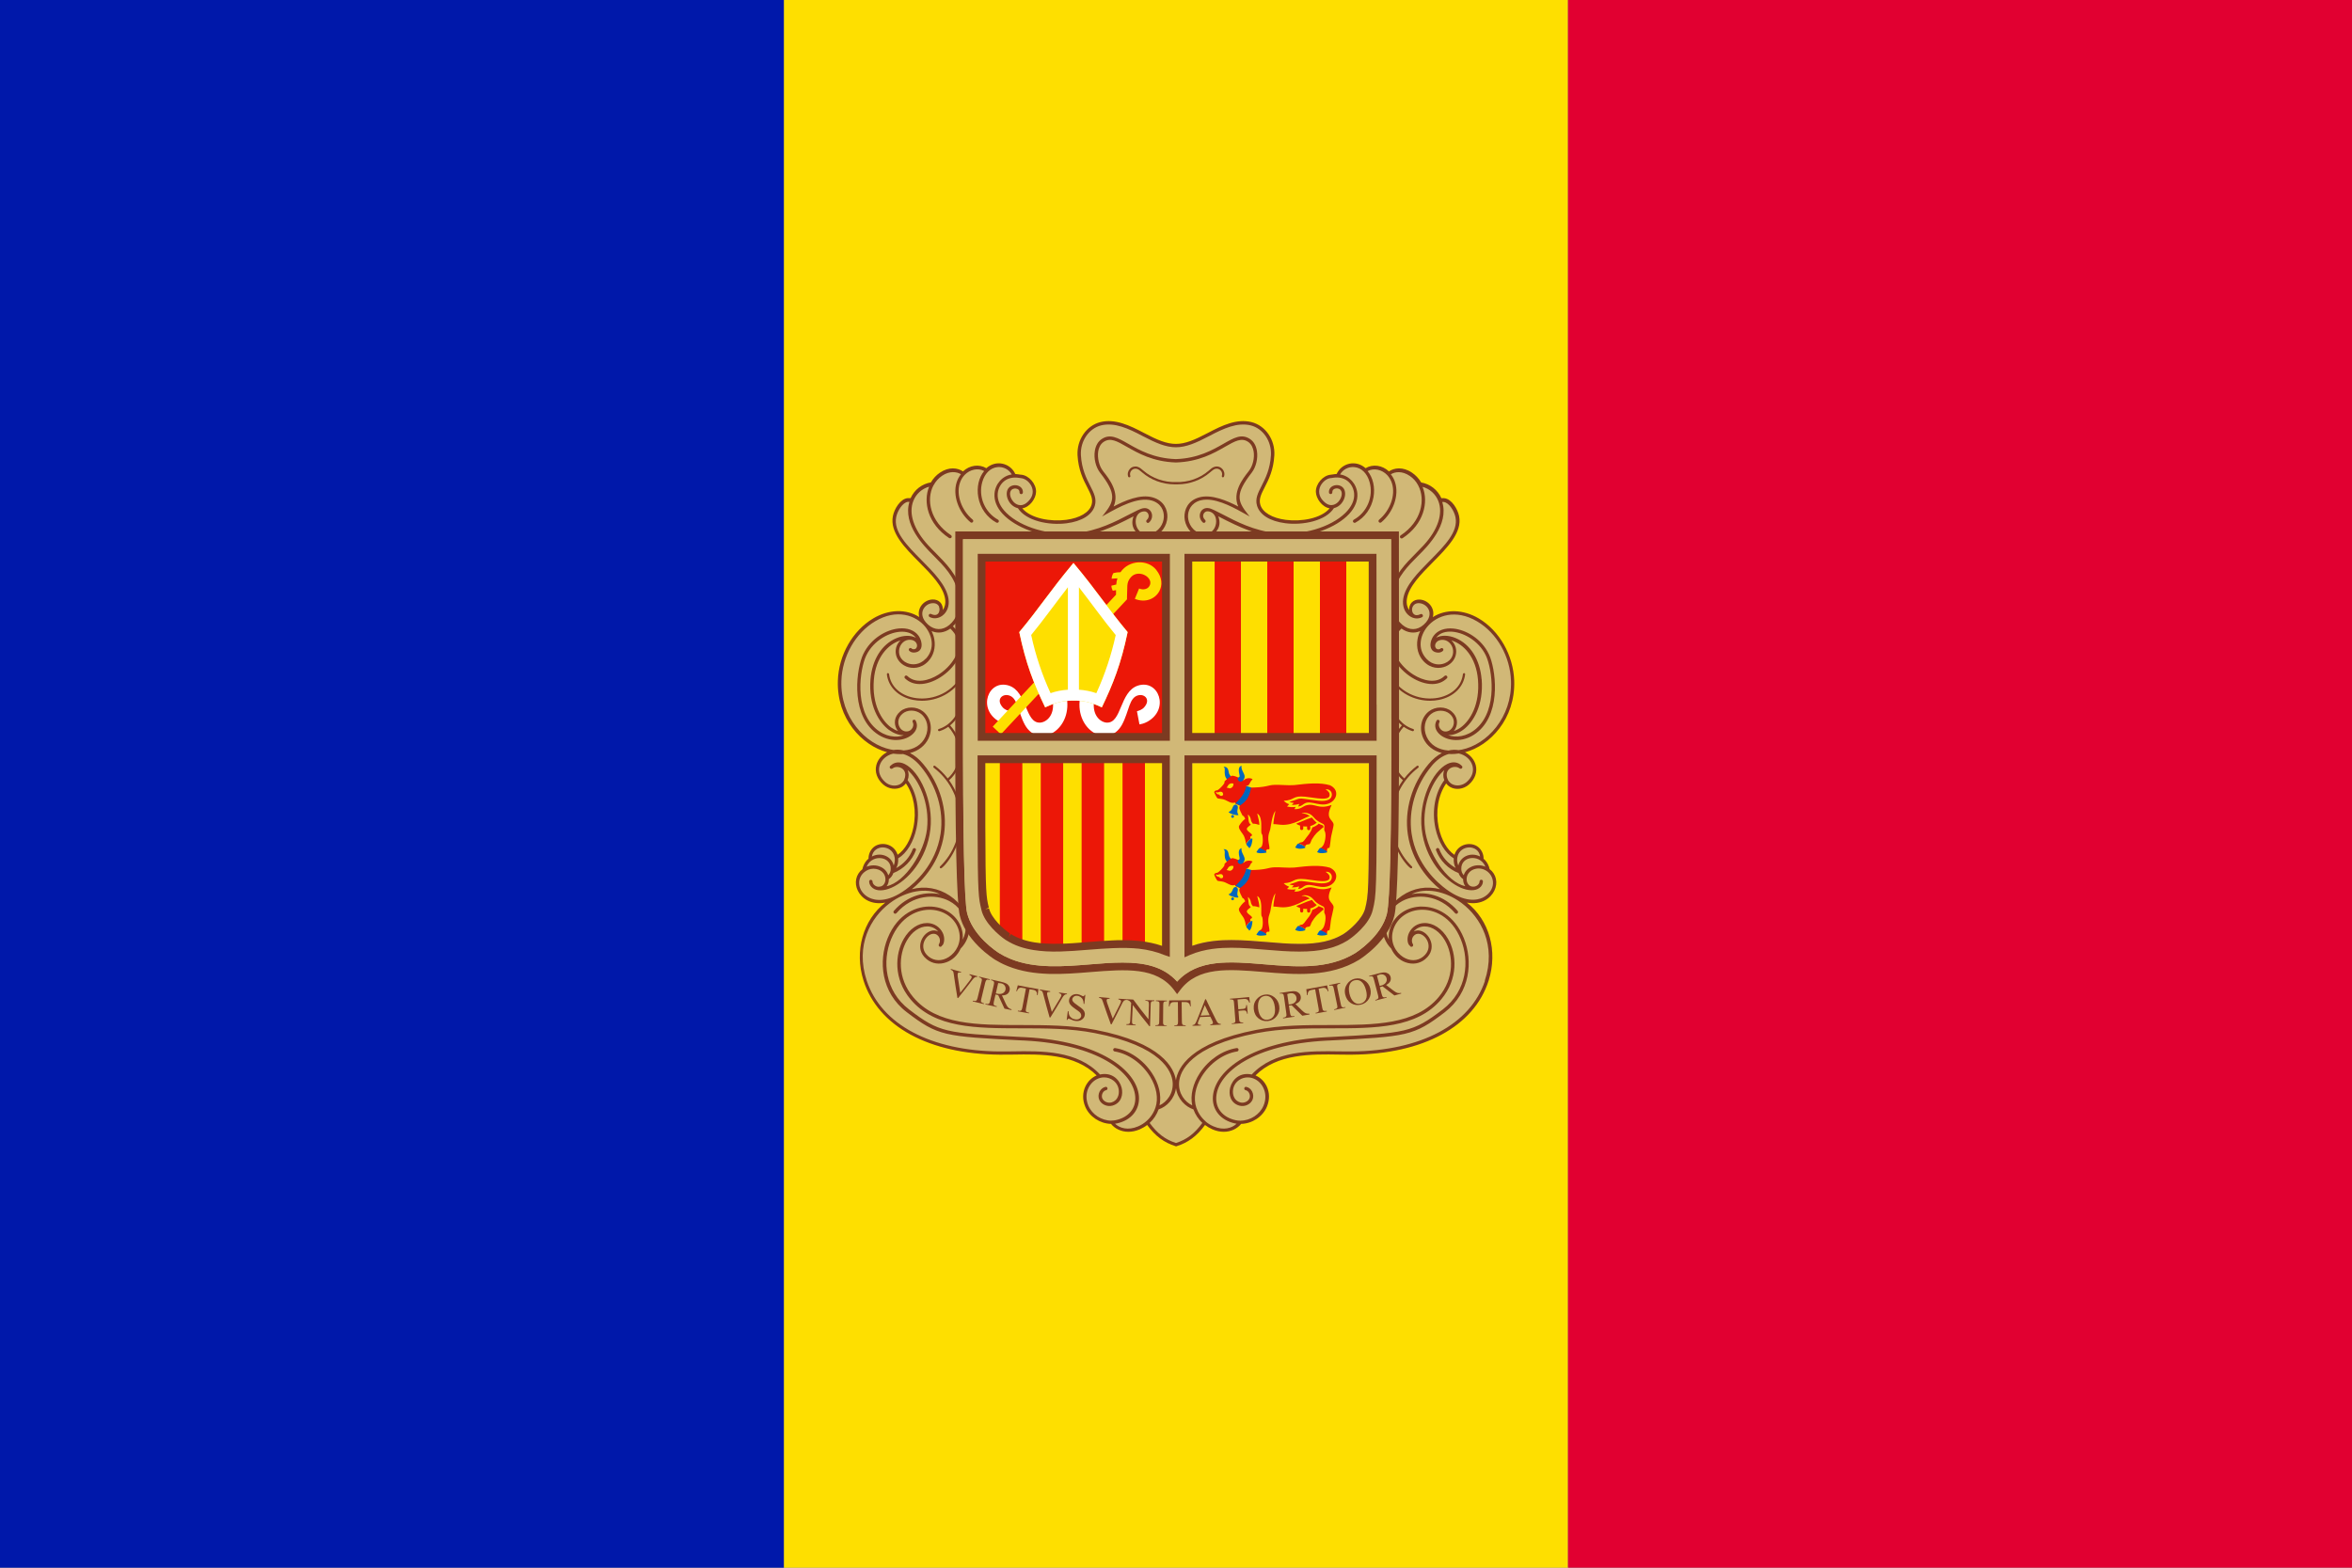 <svg width="60" height="40" viewBox="0 0 60 40" fill="none" xmlns="http://www.w3.org/2000/svg">
<rect x="0" y="0" width="60" height="40" fill="#808080" stroke="none"/>
<g clip-path="url(#clip0_10_2231)">
<path d="M20 0H0V40H20V0Z" fill="#0018AA"/>
<path d="M40 0H20V40H40V0Z" fill="#FEDF00"/>
<path d="M60 0H40V40H60V0Z" fill="#E10031"/>
<path d="M31.322 20.088L31.236 20.06C31.21 20.186 31.152 20.294 31.042 20.372L31.126 20.41C31.238 20.34 31.302 20.222 31.322 20.088Z" fill="black"/>
<path d="M37.99 22.188C37.974 22.1 37.934 22.02 37.874 21.956C37.86 21.942 37.846 21.93 37.832 21.918C37.838 21.796 37.778 21.672 37.678 21.606C37.492 21.486 37.184 21.56 37.114 21.834C36.916 21.708 36.758 21.444 36.688 21.118C36.598 20.696 36.674 20.268 36.892 19.966C36.92 20.008 36.956 20.044 36.998 20.068C37.138 20.15 37.332 20.126 37.464 20.01C37.616 19.876 37.678 19.7 37.634 19.528C37.596 19.378 37.48 19.254 37.33 19.192C37.992 19.04 38.646 18.326 38.616 17.374C38.594 16.726 38.242 16.106 37.718 15.796C37.334 15.568 36.878 15.536 36.526 15.784C36.62 15.536 36.424 15.326 36.218 15.316C36.138 15.312 36.072 15.336 36.026 15.386C35.968 15.448 35.956 15.532 35.97 15.616C35.904 15.548 35.856 15.438 35.88 15.286C35.986 14.576 37.362 13.924 37.212 13.178C37.178 13.004 37.032 12.752 36.848 12.732C36.82 12.73 36.792 12.73 36.764 12.732C36.672 12.518 36.476 12.364 36.246 12.328V12.324H36.244C36.186 12.224 36.11 12.14 36.016 12.076C35.78 11.916 35.56 11.96 35.434 12.05C35.266 11.888 35.018 11.854 34.838 11.968C34.594 11.74 34.226 11.836 34.112 12.112C34.04 12.114 34.01 12.126 33.952 12.13C33.762 12.146 33.582 12.354 33.586 12.55C33.59 12.73 33.764 12.948 33.952 12.96C33.742 13.238 33.216 13.332 32.804 13.28C32.446 13.234 32.2 13.084 32.142 12.88C32.1 12.732 32.166 12.606 32.256 12.43C32.356 12.234 32.48 11.992 32.502 11.62C32.524 11.23 32.28 10.872 31.932 10.788C31.564 10.698 31.198 10.868 30.826 11.064C30.49 11.24 30.25 11.342 30.006 11.342C29.762 11.342 29.522 11.24 29.186 11.064C28.814 10.866 28.448 10.698 28.08 10.788C27.732 10.874 27.486 11.232 27.51 11.62C27.532 11.992 27.656 12.236 27.756 12.43C27.846 12.606 27.912 12.734 27.87 12.88C27.812 13.084 27.564 13.234 27.208 13.28C26.796 13.334 26.27 13.238 26.06 12.96C26.248 12.948 26.422 12.73 26.426 12.55C26.43 12.352 26.248 12.144 26.06 12.13C26.002 12.126 25.972 12.114 25.9 12.112C25.786 11.836 25.418 11.74 25.174 11.968C24.994 11.852 24.746 11.886 24.578 12.05C24.452 11.96 24.232 11.916 23.996 12.076C23.902 12.14 23.826 12.222 23.768 12.324V12.328C23.536 12.364 23.342 12.516 23.25 12.732C23.222 12.732 23.194 12.732 23.166 12.732C22.982 12.752 22.836 13.004 22.802 13.178C22.652 13.924 24.028 14.574 24.134 15.286C24.156 15.438 24.108 15.548 24.044 15.616C24.058 15.532 24.044 15.448 23.988 15.386C23.942 15.336 23.876 15.312 23.796 15.316C23.59 15.326 23.394 15.536 23.488 15.784C23.136 15.536 22.68 15.568 22.296 15.796C21.772 16.106 21.42 16.726 21.398 17.374C21.366 18.328 22.022 19.04 22.684 19.192C22.534 19.254 22.418 19.378 22.38 19.528C22.336 19.7 22.398 19.876 22.55 20.01C22.68 20.126 22.876 20.15 23.016 20.068C23.058 20.044 23.094 20.01 23.122 19.966C23.338 20.27 23.414 20.696 23.326 21.118C23.256 21.446 23.1 21.71 22.9 21.834C22.83 21.56 22.522 21.484 22.336 21.606C22.236 21.672 22.176 21.796 22.182 21.918C22.168 21.93 22.154 21.942 22.14 21.956C22.082 22.018 22.042 22.1 22.024 22.188C21.638 22.48 21.962 23.184 22.656 23.004C21.294 23.978 21.76 26.872 25.522 26.9C26.28 26.906 27.368 26.778 28.012 27.45C27.886 27.498 27.78 27.596 27.716 27.726C27.64 27.884 27.636 28.066 27.71 28.24C27.816 28.49 28.08 28.664 28.36 28.666C28.448 28.78 28.604 28.868 28.796 28.868C28.884 28.868 28.98 28.85 29.08 28.806C29.152 28.774 29.22 28.734 29.278 28.688C29.486 28.974 29.71 29.146 30.004 29.238H30.012H30.02C30.314 29.146 30.54 28.976 30.746 28.688C30.806 28.734 30.872 28.776 30.944 28.806C31.044 28.85 31.14 28.868 31.228 28.868C31.42 28.868 31.576 28.78 31.664 28.666C31.942 28.664 32.208 28.49 32.314 28.24C32.386 28.066 32.384 27.884 32.308 27.726C32.246 27.596 32.138 27.498 32.012 27.45C32.658 26.778 33.744 26.906 34.502 26.9C38.262 26.872 38.728 23.978 37.368 23.004C38.064 23.186 38.386 22.48 38 22.188H37.99Z" fill="#D1B877"/>
<path d="M30 12.358C30.014 12.358 30.03 12.358 30.044 12.358C30.344 12.358 30.644 12.248 30.87 12.052L30.884 12.04C30.922 12.008 30.958 11.976 31 11.964C31.05 11.95 31.102 11.964 31.138 12.002C31.174 12.04 31.186 12.092 31.17 12.142C31.166 12.156 31.174 12.174 31.188 12.178C31.202 12.182 31.22 12.174 31.224 12.16C31.248 12.09 31.23 12.016 31.18 11.964C31.13 11.91 31.056 11.89 30.986 11.91C30.93 11.926 30.888 11.962 30.848 11.998L30.834 12.01C30.608 12.206 30.306 12.31 30.002 12.3C29.7 12.31 29.396 12.204 29.17 12.01L29.156 11.998C29.116 11.962 29.072 11.926 29.018 11.91C28.948 11.89 28.874 11.91 28.824 11.964C28.774 12.018 28.756 12.092 28.78 12.16C28.784 12.174 28.802 12.182 28.816 12.178C28.832 12.174 28.84 12.156 28.834 12.142C28.818 12.092 28.83 12.04 28.866 12.002C28.902 11.964 28.954 11.95 29.004 11.964C29.046 11.976 29.082 12.008 29.12 12.04L29.134 12.052C29.36 12.248 29.658 12.358 29.96 12.358C29.974 12.358 29.99 12.358 30.004 12.358H30Z" fill="#7C3A21"/>
<path d="M36.48 17.88C36.558 17.88 36.634 17.872 36.706 17.858C37.078 17.784 37.336 17.534 37.376 17.206C37.376 17.19 37.366 17.176 37.352 17.174C37.338 17.174 37.322 17.184 37.32 17.198C37.282 17.506 37.048 17.73 36.696 17.802C36.292 17.882 35.758 17.738 35.472 17.234C35.464 17.22 35.446 17.216 35.434 17.224C35.42 17.232 35.416 17.25 35.424 17.262C35.674 17.7 36.102 17.88 36.484 17.88H36.48Z" fill="#7C3A21"/>
<path d="M23.52 17.88C23.442 17.88 23.366 17.872 23.294 17.858C22.922 17.784 22.664 17.534 22.624 17.206C22.624 17.19 22.634 17.176 22.648 17.174C22.662 17.174 22.678 17.184 22.68 17.198C22.718 17.506 22.952 17.73 23.304 17.802C23.708 17.882 24.242 17.738 24.528 17.234C24.536 17.22 24.554 17.216 24.566 17.224C24.58 17.232 24.584 17.25 24.576 17.262C24.326 17.7 23.898 17.88 23.516 17.88H23.52Z" fill="#7C3A21"/>
<path d="M35.526 20.812C35.556 20.326 35.796 19.88 36.18 19.588C36.192 19.578 36.196 19.56 36.186 19.548C36.176 19.536 36.158 19.532 36.146 19.542C36.024 19.634 35.916 19.742 35.824 19.862C35.662 19.722 35.558 19.512 35.542 19.284C35.524 19.02 35.622 18.752 35.808 18.544C35.876 18.592 35.952 18.63 36.034 18.656C36.036 18.656 36.04 18.656 36.042 18.656C36.054 18.656 36.066 18.648 36.07 18.636C36.074 18.62 36.066 18.604 36.05 18.6C35.782 18.518 35.558 18.264 35.518 17.976C35.516 17.96 35.5 17.95 35.486 17.952C35.47 17.954 35.46 17.968 35.462 17.984C35.49 18.19 35.602 18.378 35.762 18.508C35.566 18.726 35.464 19.006 35.484 19.286C35.5 19.532 35.612 19.756 35.788 19.908C35.6 20.168 35.488 20.48 35.466 20.808C35.416 21.602 35.94 22.156 35.998 22.156C36.006 22.156 36.012 22.154 36.018 22.148C36.03 22.136 36.028 22.118 36.018 22.108C35.672 21.77 35.492 21.296 35.524 20.812H35.526Z" fill="#7C3A21"/>
<path d="M24.474 20.812C24.444 20.326 24.204 19.88 23.82 19.588C23.808 19.578 23.804 19.56 23.814 19.548C23.824 19.536 23.842 19.532 23.854 19.542C23.976 19.634 24.084 19.742 24.176 19.862C24.338 19.722 24.442 19.512 24.458 19.284C24.476 19.02 24.378 18.752 24.192 18.544C24.124 18.592 24.048 18.63 23.966 18.656C23.964 18.656 23.96 18.656 23.958 18.656C23.946 18.656 23.934 18.648 23.93 18.636C23.926 18.62 23.934 18.604 23.95 18.6C24.218 18.518 24.442 18.264 24.482 17.976C24.484 17.96 24.5 17.95 24.514 17.952C24.53 17.954 24.54 17.968 24.538 17.984C24.51 18.19 24.398 18.378 24.238 18.508C24.434 18.726 24.536 19.006 24.516 19.286C24.5 19.532 24.388 19.756 24.212 19.908C24.4 20.168 24.512 20.48 24.534 20.808C24.584 21.602 24.06 22.156 24.002 22.156C23.994 22.156 23.988 22.154 23.982 22.148C23.97 22.136 23.972 22.118 23.982 22.108C24.328 21.77 24.508 21.296 24.476 20.812H24.474Z" fill="#7C3A21"/>
<path d="M38.002 22.18C37.984 22.092 37.942 22.01 37.884 21.946C37.872 21.934 37.86 21.924 37.846 21.912C37.85 21.786 37.786 21.662 37.684 21.594C37.584 21.53 37.45 21.518 37.332 21.564C37.22 21.608 37.138 21.696 37.104 21.812C36.916 21.686 36.768 21.426 36.702 21.116C36.616 20.708 36.686 20.29 36.892 19.99C36.92 20.028 36.952 20.056 36.99 20.078C37.134 20.164 37.336 20.138 37.472 20.018C37.628 19.88 37.692 19.698 37.646 19.522C37.61 19.384 37.508 19.262 37.372 19.194C38.012 19.026 38.66 18.34 38.628 17.37C38.606 16.718 38.252 16.094 37.724 15.78C37.328 15.546 36.882 15.534 36.552 15.746C36.578 15.648 36.562 15.55 36.508 15.466C36.444 15.368 36.332 15.304 36.218 15.298C36.134 15.294 36.064 15.32 36.014 15.372C35.958 15.432 35.946 15.504 35.948 15.566C35.91 15.512 35.87 15.42 35.89 15.282C35.938 14.966 36.248 14.654 36.548 14.35C36.92 13.974 37.306 13.586 37.222 13.17C37.186 12.992 37.036 12.734 36.846 12.712C36.822 12.71 36.798 12.708 36.77 12.712C36.674 12.498 36.482 12.348 36.252 12.31V12.306C36.192 12.206 36.114 12.124 36.02 12.06C35.786 11.902 35.564 11.938 35.432 12.028C35.262 11.868 35.02 11.836 34.836 11.946C34.72 11.842 34.57 11.8 34.422 11.832C34.278 11.864 34.158 11.96 34.098 12.094C34.06 12.094 34.034 12.1 34.008 12.104C33.99 12.106 33.97 12.11 33.948 12.112C33.752 12.128 33.564 12.344 33.568 12.548C33.572 12.722 33.728 12.94 33.92 12.97C33.702 13.23 33.196 13.316 32.8 13.264C32.448 13.218 32.206 13.072 32.15 12.874C32.11 12.732 32.174 12.606 32.262 12.434C32.362 12.238 32.488 11.994 32.508 11.618C32.532 11.222 32.282 10.858 31.926 10.77C31.552 10.678 31.186 10.85 30.81 11.048C30.476 11.224 30.238 11.326 29.998 11.326C29.758 11.326 29.518 11.224 29.186 11.048C28.81 10.85 28.444 10.678 28.07 10.77C27.716 10.858 27.466 11.222 27.488 11.618C27.51 11.992 27.634 12.238 27.736 12.434C27.824 12.608 27.888 12.732 27.848 12.874C27.792 13.072 27.548 13.218 27.198 13.264C26.802 13.316 26.296 13.23 26.078 12.97C26.272 12.94 26.426 12.722 26.43 12.548C26.434 12.344 26.246 12.128 26.05 12.112C26.028 12.112 26.008 12.108 25.99 12.104C25.964 12.1 25.938 12.096 25.9 12.094C25.842 11.962 25.722 11.864 25.576 11.832C25.428 11.8 25.278 11.842 25.162 11.946C24.978 11.836 24.736 11.868 24.566 12.028C24.432 11.938 24.212 11.902 23.978 12.06C23.884 12.124 23.808 12.206 23.75 12.304V12.308C23.518 12.346 23.326 12.496 23.23 12.71C23.202 12.71 23.176 12.71 23.154 12.71C22.964 12.73 22.812 12.99 22.778 13.168C22.694 13.584 23.08 13.974 23.452 14.348C23.752 14.65 24.062 14.964 24.11 15.28C24.13 15.416 24.092 15.508 24.052 15.564C24.054 15.502 24.042 15.43 23.986 15.37C23.936 15.318 23.866 15.292 23.784 15.296C23.67 15.302 23.558 15.366 23.494 15.464C23.44 15.548 23.424 15.646 23.45 15.744C23.118 15.532 22.674 15.544 22.278 15.778C21.75 16.092 21.394 16.716 21.374 17.368C21.342 18.336 21.99 19.022 22.63 19.192C22.492 19.262 22.392 19.382 22.356 19.52C22.31 19.696 22.374 19.878 22.53 20.016C22.666 20.136 22.868 20.16 23.012 20.076C23.05 20.054 23.082 20.024 23.11 19.988C23.314 20.286 23.386 20.706 23.3 21.114C23.234 21.426 23.084 21.684 22.898 21.81C22.862 21.694 22.782 21.606 22.67 21.562C22.552 21.516 22.418 21.528 22.318 21.592C22.216 21.66 22.154 21.784 22.156 21.91C22.142 21.922 22.13 21.932 22.118 21.944C22.06 22.006 22.018 22.09 22 22.178C21.834 22.308 21.786 22.528 21.884 22.728C21.976 22.916 22.212 23.1 22.584 23.03C22.014 23.476 21.79 24.266 22.028 25.018C22.4 26.19 23.702 26.898 25.51 26.91C25.616 26.91 25.726 26.91 25.842 26.908C26.546 26.896 27.422 26.882 27.976 27.44C27.854 27.492 27.754 27.588 27.692 27.714C27.614 27.876 27.61 28.062 27.686 28.24C27.792 28.492 28.06 28.67 28.342 28.676C28.442 28.802 28.608 28.878 28.786 28.878C28.882 28.878 28.978 28.856 29.074 28.816C29.142 28.786 29.206 28.75 29.264 28.704C29.472 28.988 29.696 29.154 29.99 29.246L30.002 29.25L30.014 29.246C30.308 29.154 30.532 28.988 30.74 28.704C30.798 28.748 30.862 28.786 30.93 28.816C31.026 28.858 31.124 28.878 31.218 28.878C31.396 28.878 31.56 28.802 31.662 28.676C31.944 28.67 32.212 28.492 32.318 28.24C32.392 28.062 32.39 27.876 32.312 27.714C32.25 27.588 32.15 27.492 32.028 27.44C32.58 26.882 33.456 26.896 34.162 26.908C34.278 26.908 34.39 26.912 34.494 26.91C36.304 26.896 37.606 26.19 37.976 25.018C38.214 24.264 37.992 23.474 37.42 23.03C37.792 23.1 38.028 22.916 38.12 22.728C38.218 22.528 38.17 22.306 38.004 22.178L38.002 22.18ZM37.882 25.026C37.512 26.14 36.244 26.814 34.49 26.828C34.388 26.828 34.278 26.828 34.162 26.826C33.426 26.814 32.508 26.798 31.932 27.416C31.63 27.352 31.436 27.542 31.382 27.75C31.336 27.926 31.39 28.146 31.614 28.21C31.748 28.248 31.9 28.182 31.952 28.06C31.98 27.996 31.976 27.918 31.942 27.85C31.91 27.788 31.856 27.744 31.792 27.732C31.78 27.73 31.77 27.732 31.76 27.738C31.75 27.744 31.744 27.754 31.742 27.766C31.738 27.79 31.752 27.812 31.776 27.816C31.812 27.824 31.846 27.85 31.866 27.89C31.888 27.934 31.892 27.984 31.874 28.026C31.838 28.108 31.732 28.154 31.638 28.128C31.5 28.088 31.452 27.964 31.452 27.86C31.452 27.742 31.502 27.64 31.592 27.57C31.686 27.498 31.814 27.472 31.934 27.504C32.06 27.538 32.168 27.63 32.228 27.756C32.296 27.896 32.298 28.058 32.232 28.212C32.138 28.438 31.894 28.594 31.642 28.594V28.608L31.636 28.594C31.594 28.594 31.558 28.59 31.522 28.582C31.192 28.51 31.004 28.278 31.028 27.978C31.078 27.36 31.982 26.648 33.842 26.552L33.934 26.548C35.898 26.446 36.058 26.438 36.856 25.828C37.516 25.322 37.576 24.516 37.344 23.94C37.102 23.342 36.646 23.132 36.28 23.132C36.26 23.132 36.238 23.132 36.218 23.132C35.838 23.156 35.536 23.392 35.448 23.732C35.428 23.808 35.422 23.892 35.43 23.974C35.372 23.862 35.344 23.736 35.352 23.618C35.372 23.35 35.526 23.12 35.776 22.988C36.132 22.802 36.706 22.82 37.12 23.3C37.13 23.312 37.144 23.318 37.16 23.314C37.176 23.312 37.188 23.3 37.194 23.284C37.198 23.27 37.194 23.254 37.186 23.242C36.822 22.822 36.356 22.744 36.008 22.816C36.358 22.64 36.87 22.728 37.292 23.046C37.772 23.408 38.178 24.118 37.876 25.026H37.882ZM30.758 28.614C30.648 28.522 30.566 28.4 30.518 28.26C30.44 28.03 30.488 27.742 30.652 27.474C30.86 27.132 31.206 26.884 31.56 26.828C31.572 26.828 31.582 26.82 31.588 26.81C31.594 26.8 31.598 26.79 31.596 26.778C31.592 26.754 31.57 26.738 31.546 26.742C31.184 26.8 30.834 27.038 30.608 27.38C30.43 27.652 30.36 27.95 30.414 28.204C30.23 28.118 30.052 27.9 30.08 27.604C30.104 27.34 30.348 26.692 32.064 26.36C32.686 26.24 33.332 26.238 33.958 26.238C35.086 26.238 36.152 26.236 36.77 25.494C37.202 24.976 37.166 24.346 36.938 23.954C36.788 23.694 36.56 23.544 36.33 23.552C36.162 23.558 36.018 23.65 35.946 23.8C35.892 23.91 35.9 24.028 35.932 24.09C35.938 24.104 35.95 24.12 35.964 24.128C35.964 24.132 35.968 24.134 35.97 24.138C35.982 24.158 36.008 24.164 36.03 24.152C36.05 24.14 36.056 24.112 36.044 24.092C36.004 24.03 36.012 23.94 36.06 23.884C36.116 23.82 36.178 23.82 36.222 23.83C36.32 23.854 36.41 23.958 36.436 24.074C36.452 24.146 36.456 24.284 36.308 24.406C36.16 24.526 35.968 24.53 35.792 24.418C35.608 24.3 35.456 24.048 35.534 23.752C35.614 23.448 35.886 23.236 36.228 23.214C36.572 23.192 37.028 23.378 37.266 23.968C37.488 24.514 37.43 25.278 36.806 25.756C36.03 26.348 35.874 26.356 33.964 26.458L33.838 26.464C31.926 26.564 30.996 27.314 30.942 27.97C30.914 28.312 31.134 28.584 31.502 28.664C31.516 28.668 31.53 28.67 31.546 28.672C31.428 28.782 31.218 28.852 30.958 28.74C30.882 28.708 30.812 28.664 30.754 28.614H30.758ZM28.36 28.608L28.354 28.594C28.102 28.594 27.858 28.436 27.764 28.212C27.7 28.058 27.7 27.896 27.768 27.756C27.83 27.63 27.936 27.538 28.062 27.504C28.096 27.494 28.132 27.49 28.166 27.49C28.252 27.49 28.336 27.518 28.402 27.57C28.494 27.64 28.544 27.744 28.542 27.86C28.542 27.964 28.492 28.088 28.356 28.128C28.264 28.154 28.156 28.108 28.12 28.026C28.102 27.986 28.106 27.934 28.128 27.89C28.148 27.85 28.182 27.824 28.218 27.816C28.242 27.812 28.256 27.788 28.252 27.766C28.25 27.754 28.244 27.746 28.234 27.738C28.224 27.732 28.212 27.73 28.202 27.732C28.14 27.744 28.086 27.788 28.052 27.85C28.018 27.918 28.014 27.996 28.042 28.06C28.094 28.18 28.246 28.248 28.38 28.21C28.606 28.146 28.658 27.926 28.612 27.75C28.558 27.542 28.364 27.352 28.062 27.416C27.486 26.798 26.57 26.814 25.832 26.826C25.716 26.826 25.606 26.83 25.504 26.828C23.752 26.816 22.484 26.142 22.112 25.026C21.81 24.118 22.216 23.408 22.696 23.046C23.118 22.728 23.63 22.64 23.98 22.816C23.632 22.744 23.166 22.822 22.802 23.242C22.792 23.254 22.788 23.268 22.794 23.284C22.8 23.298 22.812 23.31 22.828 23.314C22.842 23.316 22.858 23.312 22.868 23.3C23.282 22.822 23.856 22.802 24.212 22.988C24.462 23.118 24.618 23.348 24.636 23.618C24.644 23.736 24.616 23.862 24.558 23.974C24.566 23.892 24.562 23.808 24.54 23.732C24.452 23.392 24.15 23.156 23.77 23.132C23.394 23.108 22.9 23.306 22.644 23.938C22.41 24.514 22.47 25.322 23.132 25.826C23.93 26.436 24.09 26.444 26.054 26.546L26.146 26.55C28.008 26.648 28.91 27.358 28.96 27.976C28.984 28.276 28.796 28.508 28.466 28.58C28.43 28.588 28.392 28.592 28.352 28.592V28.606L28.36 28.608ZM22.798 22.084C22.774 21.98 22.708 21.896 22.612 21.848C22.558 21.82 22.496 21.806 22.436 21.806C22.37 21.806 22.304 21.822 22.242 21.854C22.268 21.69 22.4 21.626 22.508 21.622C22.64 21.618 22.796 21.698 22.824 21.886C22.834 21.954 22.824 22.026 22.798 22.084ZM22.912 21.902C23.132 21.77 23.306 21.482 23.38 21.132C23.474 20.684 23.39 20.226 23.154 19.906C23.188 19.82 23.188 19.726 23.154 19.65C23.428 19.882 23.724 20.482 23.648 21.154C23.58 21.74 23.098 22.508 22.618 22.612C22.656 22.562 22.676 22.5 22.674 22.432C22.728 22.394 22.768 22.34 22.79 22.276C23.052 22.174 23.268 21.956 23.364 21.696C23.368 21.686 23.368 21.674 23.364 21.664C23.36 21.654 23.35 21.646 23.34 21.642C23.318 21.634 23.294 21.646 23.284 21.668C23.208 21.872 23.056 22.044 22.862 22.15C22.902 22.082 22.92 21.992 22.912 21.904V21.902ZM22.722 22.182C22.722 22.234 22.698 22.292 22.66 22.334C22.63 22.24 22.564 22.164 22.468 22.12C22.412 22.094 22.35 22.08 22.286 22.08C22.222 22.08 22.164 22.092 22.106 22.116C22.184 21.93 22.362 21.874 22.5 21.9C22.608 21.92 22.73 22.006 22.722 22.174V22.182ZM22.588 22.442C22.586 22.524 22.54 22.612 22.446 22.622H22.436V22.624C22.396 22.63 22.35 22.618 22.316 22.592C22.28 22.566 22.258 22.528 22.258 22.49C22.258 22.466 22.236 22.45 22.214 22.448C22.202 22.448 22.192 22.454 22.184 22.462C22.176 22.47 22.172 22.482 22.172 22.492C22.172 22.556 22.208 22.618 22.264 22.66C22.37 22.74 22.544 22.736 22.738 22.652C23.156 22.472 23.644 21.928 23.734 21.162C23.818 20.432 23.458 19.68 23.08 19.494C22.944 19.428 22.816 19.442 22.72 19.536L22.714 19.54C22.696 19.554 22.69 19.578 22.704 19.598C22.71 19.608 22.72 19.614 22.732 19.616C22.744 19.616 22.754 19.616 22.764 19.61C22.766 19.61 22.772 19.604 22.772 19.604C22.812 19.574 22.87 19.562 22.928 19.574C22.986 19.586 23.036 19.616 23.064 19.662C23.104 19.726 23.104 19.814 23.066 19.894V19.9C23.04 19.946 23.006 19.982 22.966 20.006C22.852 20.072 22.692 20.052 22.584 19.956C22.45 19.838 22.398 19.692 22.436 19.546C22.476 19.392 22.612 19.268 22.782 19.23C22.784 19.23 22.786 19.23 22.788 19.23H22.792C22.854 19.238 22.914 19.242 22.97 19.242C22.994 19.242 23.016 19.242 23.042 19.24C23.198 19.284 23.352 19.392 23.486 19.554C23.892 20.038 24.082 20.68 23.994 21.274C23.876 22.062 23.334 22.532 23.104 22.698C22.636 23.04 22.324 22.976 22.18 22.908C22.03 22.838 21.926 22.698 21.918 22.554C21.91 22.442 21.954 22.334 22.04 22.26C22.108 22.2 22.194 22.166 22.282 22.166C22.304 22.166 22.326 22.168 22.348 22.172C22.52 22.204 22.592 22.332 22.588 22.444V22.442ZM23.954 15.482C23.98 15.546 23.968 15.62 23.926 15.662C23.886 15.7 23.824 15.702 23.752 15.666C23.742 15.66 23.73 15.66 23.72 15.664C23.71 15.668 23.7 15.676 23.696 15.686C23.686 15.708 23.694 15.732 23.716 15.744C23.818 15.796 23.938 15.782 24.036 15.712C24.164 15.62 24.224 15.458 24.196 15.278C24.144 14.934 23.822 14.608 23.508 14.292C23.138 13.918 22.788 13.566 22.862 13.194C22.892 13.042 23.022 12.82 23.164 12.804C23.174 12.804 23.186 12.804 23.2 12.804C23.022 13.384 23.58 13.94 23.79 14.152L23.828 14.19C24.062 14.426 24.352 14.718 24.426 15.088C24.43 15.108 24.448 15.122 24.468 15.122C24.47 15.122 24.474 15.122 24.476 15.122C24.5 15.118 24.514 15.094 24.51 15.072C24.432 14.676 24.13 14.374 23.866 14.106C23.798 14.038 23.734 13.974 23.676 13.91C23.31 13.512 23.172 13.1 23.3 12.78C23.37 12.602 23.52 12.468 23.702 12.418C23.544 12.804 23.666 13.37 24.212 13.728C24.232 13.74 24.258 13.734 24.272 13.716C24.284 13.696 24.28 13.67 24.26 13.656C23.722 13.302 23.626 12.74 23.81 12.39L23.818 12.378C23.87 12.282 23.942 12.202 24.032 12.14C24.224 12.01 24.404 12.034 24.514 12.1C24.466 12.16 24.428 12.23 24.404 12.308C24.3 12.638 24.448 13.066 24.758 13.326C24.776 13.342 24.804 13.338 24.818 13.32C24.826 13.312 24.828 13.3 24.828 13.288C24.828 13.276 24.822 13.266 24.812 13.258C24.528 13.02 24.39 12.63 24.484 12.332C24.51 12.25 24.55 12.178 24.606 12.12C24.742 11.976 24.95 11.934 25.106 12.018C24.968 12.186 24.912 12.432 24.956 12.684C25.006 12.964 25.174 13.202 25.418 13.334C25.438 13.344 25.466 13.338 25.476 13.318C25.482 13.308 25.482 13.296 25.48 13.286C25.476 13.276 25.47 13.266 25.46 13.26C25.122 13.074 24.952 12.67 25.058 12.3C25.12 12.078 25.266 11.936 25.448 11.918C25.596 11.904 25.74 11.98 25.81 12.106C25.576 12.138 25.39 12.344 25.37 12.592C25.356 12.77 25.428 12.95 25.578 13.112C25.902 13.462 26.562 13.706 27.186 13.706C27.274 13.706 27.362 13.702 27.45 13.692C27.942 13.642 28.32 13.484 28.918 13.174C28.864 13.312 28.88 13.444 28.96 13.548C29.052 13.666 29.218 13.732 29.354 13.706C29.636 13.65 29.772 13.402 29.78 13.196C29.788 13.004 29.692 12.772 29.402 12.69C29.088 12.602 28.692 12.774 28.408 12.924C28.568 12.568 28.294 12.216 28.158 12.044L28.134 12.012C28.038 11.888 27.99 11.684 28.016 11.516C28.028 11.44 28.062 11.336 28.156 11.274C28.328 11.16 28.494 11.256 28.746 11.4C29.028 11.56 29.412 11.782 29.998 11.8C30.584 11.782 30.968 11.562 31.25 11.4C31.502 11.256 31.67 11.16 31.84 11.274C31.932 11.336 31.966 11.44 31.98 11.516C32.008 11.682 31.96 11.886 31.862 12.012L31.838 12.044C31.704 12.216 31.43 12.566 31.588 12.924C31.304 12.776 30.908 12.604 30.594 12.69C30.304 12.77 30.21 13.004 30.216 13.196C30.224 13.404 30.362 13.652 30.642 13.706C30.778 13.732 30.944 13.666 31.036 13.548C31.118 13.444 31.132 13.312 31.078 13.174C31.676 13.486 32.056 13.644 32.546 13.692C32.634 13.7 32.722 13.706 32.81 13.706C33.434 13.706 34.094 13.462 34.418 13.112C34.568 12.95 34.64 12.77 34.626 12.592C34.606 12.344 34.418 12.138 34.186 12.106C34.256 11.98 34.4 11.904 34.548 11.918C34.73 11.934 34.876 12.076 34.938 12.3C35.044 12.67 34.874 13.074 34.536 13.26C34.516 13.272 34.508 13.298 34.518 13.318C34.53 13.338 34.556 13.346 34.576 13.336C34.82 13.202 34.988 12.966 35.038 12.686C35.082 12.436 35.026 12.188 34.888 12.02C35.044 11.936 35.252 11.978 35.388 12.122C35.442 12.18 35.484 12.252 35.51 12.334C35.604 12.632 35.466 13.022 35.182 13.26C35.174 13.268 35.168 13.278 35.166 13.29C35.166 13.302 35.168 13.312 35.176 13.322C35.192 13.34 35.218 13.342 35.236 13.328C35.546 13.068 35.694 12.64 35.59 12.31C35.566 12.232 35.53 12.164 35.48 12.102C35.59 12.034 35.77 12.012 35.962 12.142C36.052 12.202 36.124 12.282 36.176 12.38L36.182 12.392C36.366 12.742 36.27 13.306 35.732 13.66C35.712 13.672 35.706 13.7 35.72 13.72C35.732 13.74 35.76 13.744 35.78 13.732C36.326 13.374 36.448 12.808 36.29 12.422C36.474 12.472 36.622 12.606 36.692 12.784C36.818 13.104 36.682 13.516 36.316 13.914C36.256 13.978 36.194 14.042 36.126 14.11C35.86 14.378 35.56 14.68 35.482 15.076C35.478 15.1 35.492 15.122 35.516 15.126C35.538 15.13 35.562 15.116 35.566 15.092C35.64 14.722 35.93 14.428 36.164 14.194L36.202 14.156C36.412 13.946 36.97 13.39 36.792 12.808C36.806 12.808 36.816 12.808 36.828 12.808C36.97 12.824 37.1 13.046 37.13 13.198C37.204 13.57 36.854 13.922 36.484 14.296C36.172 14.612 35.848 14.938 35.796 15.282C35.77 15.462 35.83 15.626 35.956 15.716C36.056 15.788 36.176 15.8 36.276 15.748C36.298 15.738 36.306 15.712 36.294 15.69C36.288 15.68 36.28 15.672 36.27 15.668C36.26 15.664 36.248 15.666 36.238 15.67C36.166 15.706 36.104 15.706 36.064 15.666C36.02 15.626 36.008 15.55 36.036 15.486C36.064 15.422 36.124 15.386 36.204 15.39C36.314 15.396 36.416 15.47 36.454 15.574C36.478 15.644 36.494 15.782 36.32 15.938C36.154 16.088 35.95 16.09 35.776 15.944C35.6 15.798 35.51 15.55 35.548 15.326C35.552 15.302 35.536 15.28 35.514 15.276C35.502 15.274 35.492 15.276 35.482 15.284C35.472 15.29 35.466 15.3 35.464 15.312C35.422 15.55 35.51 15.81 35.686 15.98C35.62 16.046 35.534 16.146 35.49 16.274C35.366 16.642 35.656 17.06 36.008 17.282C36.182 17.392 36.37 17.454 36.534 17.454C36.682 17.454 36.81 17.406 36.91 17.308C36.928 17.292 36.928 17.264 36.91 17.248C36.894 17.232 36.866 17.23 36.85 17.248C36.634 17.456 36.298 17.366 36.054 17.212C35.732 17.008 35.462 16.63 35.572 16.304C35.61 16.19 35.69 16.098 35.752 16.038C35.9 16.146 36.074 16.17 36.23 16.102C36.196 16.17 36.174 16.238 36.162 16.308C36.124 16.522 36.18 16.728 36.316 16.872C36.498 17.066 36.726 17.068 36.88 17.004C37.032 16.94 37.132 16.812 37.146 16.658C37.158 16.536 37.112 16.422 37.024 16.34C37.34 16.434 37.658 16.77 37.704 17.346C37.754 17.968 37.51 18.38 37.266 18.56C37.208 18.602 37.148 18.632 37.086 18.652C37.104 18.632 37.12 18.608 37.132 18.584C37.188 18.472 37.196 18.29 37.028 18.15C36.874 18.02 36.62 18.02 36.452 18.15C36.252 18.306 36.194 18.59 36.31 18.842C36.394 19.026 36.566 19.16 36.782 19.214C36.66 19.276 36.546 19.372 36.44 19.5C36.018 20.002 35.822 20.67 35.914 21.288C36.02 21.996 36.45 22.456 36.734 22.688C36.4 22.6 36.06 22.656 35.766 22.854C35.482 23.044 35.284 23.342 35.266 23.614C35.25 23.824 35.336 24.05 35.49 24.204C35.564 24.37 35.696 24.496 35.852 24.552C36.032 24.618 36.214 24.59 36.354 24.476C36.536 24.328 36.532 24.156 36.514 24.066C36.482 23.916 36.37 23.786 36.24 23.75C36.178 23.732 36.116 23.74 36.064 23.768C36.128 23.688 36.222 23.642 36.33 23.638C36.334 23.638 36.34 23.638 36.344 23.638C36.538 23.638 36.73 23.772 36.862 23.998C37.074 24.366 37.108 24.954 36.702 25.44C36.11 26.15 35.064 26.152 33.956 26.154C33.326 26.154 32.674 26.154 32.046 26.278C30.358 26.606 30.044 27.248 29.998 27.566C29.952 27.248 29.638 26.606 27.95 26.278C27.32 26.156 26.67 26.156 26.04 26.154C24.932 26.154 23.886 26.152 23.294 25.44C22.888 24.954 22.922 24.364 23.134 23.998C23.264 23.772 23.458 23.638 23.652 23.638C23.656 23.638 23.662 23.638 23.666 23.638C23.774 23.642 23.868 23.688 23.932 23.768C23.878 23.738 23.818 23.732 23.756 23.75C23.626 23.786 23.512 23.916 23.482 24.066C23.464 24.156 23.46 24.328 23.642 24.476C23.782 24.59 23.964 24.618 24.144 24.552C24.3 24.496 24.432 24.37 24.506 24.204C24.66 24.05 24.746 23.824 24.73 23.614C24.71 23.344 24.514 23.046 24.23 22.854C23.936 22.658 23.594 22.6 23.262 22.688C23.546 22.456 23.976 21.996 24.082 21.288C24.174 20.67 23.978 20.002 23.556 19.5C23.452 19.372 23.336 19.276 23.214 19.214C23.43 19.16 23.6 19.024 23.686 18.842C23.802 18.59 23.744 18.306 23.544 18.15C23.376 18.02 23.124 18.02 22.968 18.15C22.802 18.29 22.808 18.47 22.864 18.584C22.876 18.61 22.892 18.632 22.91 18.652C22.848 18.632 22.788 18.6 22.73 18.56C22.486 18.382 22.242 17.968 22.292 17.346C22.338 16.77 22.658 16.434 22.972 16.34C22.884 16.422 22.84 16.536 22.85 16.658C22.864 16.81 22.964 16.94 23.116 17.004C23.268 17.068 23.496 17.066 23.68 16.872C23.816 16.728 23.872 16.522 23.834 16.308C23.822 16.238 23.798 16.168 23.766 16.102C23.922 16.17 24.094 16.146 24.244 16.038C24.304 16.1 24.386 16.192 24.424 16.304C24.534 16.63 24.264 17.008 23.942 17.212C23.698 17.366 23.362 17.456 23.146 17.248C23.13 17.232 23.102 17.232 23.086 17.248C23.07 17.266 23.07 17.292 23.086 17.308C23.186 17.404 23.312 17.454 23.462 17.454C23.626 17.454 23.812 17.394 23.988 17.282C24.34 17.06 24.63 16.642 24.506 16.274C24.462 16.146 24.376 16.046 24.31 15.98C24.488 15.81 24.574 15.55 24.532 15.312C24.532 15.3 24.524 15.29 24.514 15.284C24.504 15.278 24.494 15.274 24.482 15.276C24.458 15.28 24.444 15.302 24.448 15.326C24.488 15.55 24.396 15.798 24.22 15.944C24.046 16.09 23.842 16.086 23.676 15.938C23.502 15.782 23.518 15.642 23.542 15.574C23.578 15.47 23.682 15.394 23.792 15.39C23.872 15.386 23.932 15.42 23.96 15.486L23.954 15.482ZM26.21 12.812C26.036 12.968 25.896 12.848 25.858 12.808C25.764 12.708 25.738 12.566 25.802 12.5C25.838 12.464 25.904 12.454 25.954 12.476C25.976 12.486 26.012 12.51 26.008 12.562C26.008 12.59 26.026 12.606 26.048 12.608C26.07 12.608 26.092 12.596 26.094 12.568C26.1 12.494 26.06 12.432 25.99 12.4C25.906 12.362 25.802 12.378 25.74 12.44C25.684 12.498 25.666 12.596 25.696 12.698C25.726 12.804 25.814 12.93 25.968 12.968C26.178 13.294 26.762 13.41 27.208 13.352C27.6 13.302 27.864 13.136 27.93 12.9C27.98 12.726 27.906 12.58 27.812 12.396C27.716 12.206 27.594 11.972 27.574 11.614C27.554 11.258 27.776 10.932 28.09 10.854C28.434 10.77 28.786 10.934 29.146 11.124C29.492 11.306 29.742 11.412 29.998 11.412C30.254 11.412 30.506 11.306 30.85 11.124C31.21 10.934 31.562 10.77 31.906 10.854C32.22 10.932 32.442 11.258 32.422 11.614C32.402 11.97 32.28 12.206 32.184 12.396C32.09 12.58 32.016 12.724 32.066 12.898C32.132 13.134 32.396 13.3 32.788 13.35C33.234 13.408 33.82 13.292 34.028 12.966C34.182 12.928 34.27 12.802 34.3 12.696C34.33 12.594 34.312 12.494 34.256 12.438C34.194 12.376 34.092 12.36 34.006 12.398C33.936 12.43 33.896 12.492 33.902 12.566C33.902 12.594 33.928 12.606 33.948 12.606C33.968 12.606 33.99 12.588 33.988 12.56C33.984 12.51 34.02 12.484 34.042 12.474C34.092 12.45 34.158 12.46 34.194 12.498C34.258 12.562 34.232 12.706 34.138 12.806C34.1 12.846 33.96 12.966 33.786 12.81C33.666 12.704 33.626 12.572 33.668 12.442C33.712 12.314 33.836 12.206 33.95 12.198C33.968 12.198 33.986 12.194 34.008 12.19C34.154 12.168 34.282 12.198 34.378 12.274C34.472 12.348 34.534 12.468 34.544 12.592C34.558 12.76 34.48 12.93 34.32 13.088C33.942 13.458 33.218 13.67 32.558 13.602C31.992 13.546 31.528 13.302 31.188 13.124C31.108 13.082 31.038 13.046 30.974 13.016C30.92 12.99 30.858 12.962 30.796 12.962C30.716 12.962 30.648 13.008 30.62 13.084C30.588 13.168 30.612 13.264 30.684 13.33C30.704 13.348 30.73 13.342 30.744 13.326C30.758 13.31 30.762 13.284 30.742 13.266C30.694 13.222 30.68 13.166 30.702 13.116C30.722 13.07 30.764 13.044 30.81 13.046C30.898 13.052 30.964 13.1 31 13.178C31.046 13.284 31.026 13.43 30.95 13.522C30.882 13.606 30.78 13.64 30.664 13.618C30.428 13.572 30.314 13.362 30.306 13.188C30.3 13.03 30.38 12.836 30.62 12.768C30.672 12.754 30.726 12.748 30.782 12.748C31.114 12.748 31.51 12.97 31.786 13.126L31.88 13.178L31.834 13.122C31.566 12.786 31.506 12.608 31.93 12.062C32.042 11.918 32.096 11.692 32.064 11.502C32.042 11.368 31.982 11.264 31.888 11.202C31.672 11.058 31.478 11.17 31.206 11.326C30.932 11.482 30.558 11.696 29.996 11.714C29.434 11.696 29.06 11.482 28.786 11.326C28.516 11.172 28.32 11.06 28.106 11.202C28.012 11.264 27.952 11.368 27.93 11.502C27.898 11.692 27.952 11.918 28.064 12.062C28.49 12.608 28.428 12.786 28.16 13.122L28.114 13.178L28.208 13.126C28.532 12.944 29.02 12.672 29.376 12.77C29.618 12.838 29.696 13.03 29.69 13.19C29.684 13.364 29.568 13.574 29.332 13.62C29.214 13.642 29.114 13.61 29.046 13.524C28.97 13.43 28.95 13.286 28.996 13.18C29.03 13.1 29.098 13.054 29.186 13.048C29.232 13.044 29.276 13.072 29.294 13.118C29.316 13.17 29.3 13.226 29.254 13.268C29.234 13.286 29.238 13.312 29.252 13.328C29.266 13.344 29.292 13.35 29.312 13.332C29.384 13.268 29.408 13.17 29.376 13.086C29.346 13.01 29.28 12.964 29.2 12.964C29.138 12.964 29.076 12.994 29.022 13.018C28.96 13.048 28.89 13.084 28.808 13.126C28.468 13.304 28.002 13.548 27.438 13.604C26.778 13.67 26.052 13.458 25.676 13.09C25.516 12.934 25.438 12.762 25.452 12.594C25.462 12.47 25.524 12.35 25.618 12.276C25.714 12.2 25.842 12.17 25.988 12.192C26.008 12.196 26.028 12.198 26.046 12.2C26.162 12.21 26.286 12.316 26.328 12.444C26.372 12.574 26.33 12.704 26.21 12.812ZM37.796 17.334C37.756 16.83 37.508 16.436 37.132 16.28C36.95 16.204 36.764 16.202 36.638 16.272C36.708 16.172 36.83 16.116 36.99 16.116H36.994C37.296 16.116 37.718 16.33 37.906 16.728C38.062 17.058 38.22 18.096 37.662 18.588C37.418 18.802 37.14 18.828 36.942 18.758C37.072 18.758 37.202 18.712 37.324 18.622C37.588 18.43 37.85 17.99 37.798 17.332L37.796 17.334ZM37.282 19.128C37.258 19.132 37.234 19.138 37.21 19.14C37.126 19.126 37.038 19.128 36.95 19.15C36.688 19.13 36.49 19.006 36.396 18.802C36.296 18.586 36.344 18.344 36.512 18.214C36.582 18.16 36.668 18.134 36.752 18.134C36.836 18.134 36.918 18.16 36.98 18.212C37.108 18.32 37.104 18.456 37.062 18.542C37.016 18.634 36.926 18.68 36.836 18.66C36.788 18.648 36.744 18.61 36.72 18.56C36.7 18.514 36.698 18.466 36.72 18.428C36.726 18.418 36.726 18.406 36.724 18.396C36.72 18.386 36.714 18.376 36.704 18.37C36.682 18.358 36.658 18.366 36.646 18.388C36.578 18.514 36.616 18.65 36.746 18.754C36.966 18.928 37.382 18.954 37.718 18.658C38.312 18.136 38.148 17.044 37.984 16.696C37.788 16.284 37.388 16.07 37.078 16.038C36.86 16.016 36.676 16.082 36.574 16.22C36.508 16.308 36.464 16.454 36.512 16.552C36.532 16.596 36.58 16.648 36.69 16.652C36.738 16.652 36.78 16.636 36.81 16.606C36.82 16.594 36.824 16.58 36.82 16.566C36.816 16.55 36.802 16.538 36.788 16.536C36.774 16.532 36.758 16.536 36.748 16.548C36.736 16.56 36.716 16.568 36.694 16.568C36.632 16.566 36.61 16.516 36.61 16.476C36.61 16.406 36.67 16.332 36.782 16.326C36.936 16.318 37.036 16.44 37.062 16.554C37.09 16.674 37.052 16.842 36.858 16.922C36.732 16.974 36.542 16.974 36.39 16.81C36.154 16.558 36.226 16.222 36.402 16.002C36.648 15.696 37.138 15.534 37.684 15.856C38.188 16.154 38.526 16.75 38.546 17.374C38.576 18.306 37.93 18.998 37.286 19.128H37.282ZM22.678 18.624C22.8 18.712 22.93 18.76 23.06 18.76C22.862 18.83 22.584 18.804 22.34 18.59C21.782 18.098 21.938 17.06 22.096 16.73C22.286 16.332 22.706 16.118 23.008 16.118H23.012C23.17 16.118 23.292 16.174 23.364 16.274C23.238 16.204 23.052 16.206 22.87 16.282C22.494 16.438 22.248 16.832 22.206 17.336C22.154 17.994 22.416 18.432 22.68 18.626L22.678 18.624ZM23.614 16.808C23.462 16.97 23.272 16.972 23.146 16.92C22.952 16.838 22.914 16.67 22.942 16.552C22.968 16.436 23.068 16.316 23.222 16.324C23.334 16.33 23.394 16.404 23.394 16.474C23.394 16.516 23.372 16.564 23.31 16.566C23.288 16.566 23.268 16.56 23.256 16.546C23.246 16.534 23.23 16.53 23.216 16.534C23.2 16.538 23.188 16.55 23.184 16.564C23.18 16.578 23.184 16.594 23.194 16.604C23.222 16.634 23.266 16.652 23.314 16.65C23.424 16.646 23.472 16.592 23.492 16.55C23.538 16.452 23.494 16.306 23.43 16.218C23.328 16.08 23.144 16.014 22.926 16.036C22.616 16.066 22.216 16.282 22.02 16.694C21.856 17.04 21.692 18.134 22.286 18.656C22.624 18.952 23.04 18.928 23.258 18.752C23.388 18.648 23.426 18.512 23.358 18.386C23.346 18.364 23.322 18.358 23.3 18.368C23.29 18.374 23.282 18.382 23.28 18.394C23.276 18.404 23.278 18.416 23.284 18.426C23.304 18.464 23.304 18.512 23.284 18.558C23.262 18.608 23.216 18.648 23.168 18.658C23.076 18.68 22.988 18.634 22.942 18.54C22.9 18.454 22.896 18.318 23.024 18.21C23.148 18.104 23.354 18.106 23.492 18.212C23.66 18.344 23.708 18.586 23.608 18.8C23.514 19.004 23.316 19.128 23.054 19.148C23.002 19.134 22.95 19.128 22.898 19.128C22.864 19.128 22.83 19.13 22.796 19.136C22.772 19.132 22.748 19.128 22.724 19.124C22.08 18.994 21.432 18.302 21.464 17.37C21.484 16.746 21.824 16.15 22.326 15.852C22.872 15.528 23.362 15.692 23.608 15.998C23.784 16.218 23.856 16.552 23.62 16.806L23.614 16.808ZM28.494 28.664C28.862 28.584 29.082 28.31 29.054 27.97C29 27.316 28.072 26.564 26.158 26.464L26.032 26.458C24.122 26.358 23.966 26.35 23.19 25.756C22.566 25.278 22.508 24.514 22.73 23.968C22.97 23.378 23.424 23.192 23.768 23.214C24.11 23.236 24.384 23.448 24.462 23.752C24.54 24.048 24.388 24.3 24.204 24.418C24.03 24.53 23.836 24.526 23.688 24.406C23.54 24.284 23.544 24.146 23.56 24.074C23.586 23.958 23.676 23.854 23.774 23.83C23.818 23.82 23.882 23.82 23.936 23.884C23.984 23.94 23.992 24.03 23.952 24.092C23.94 24.112 23.946 24.138 23.966 24.152C23.986 24.164 24.012 24.158 24.024 24.138C24.024 24.134 24.028 24.132 24.03 24.128C24.044 24.122 24.056 24.104 24.062 24.09C24.092 24.028 24.102 23.91 24.048 23.8C23.974 23.65 23.83 23.558 23.664 23.552C23.658 23.552 23.652 23.552 23.646 23.552C23.422 23.552 23.202 23.702 23.056 23.954C22.828 24.348 22.792 24.976 23.224 25.494C23.842 26.236 24.908 26.236 26.036 26.238C26.662 26.238 27.31 26.238 27.93 26.36C29.646 26.692 29.888 27.342 29.914 27.604C29.942 27.9 29.764 28.118 29.58 28.204C29.634 27.95 29.566 27.65 29.386 27.38C29.16 27.038 28.81 26.8 28.448 26.742C28.424 26.738 28.402 26.754 28.398 26.778C28.398 26.79 28.398 26.8 28.406 26.81C28.412 26.82 28.422 26.826 28.434 26.828C28.786 26.884 29.134 27.132 29.342 27.474C29.506 27.744 29.554 28.03 29.476 28.26C29.428 28.4 29.346 28.522 29.236 28.614C29.176 28.666 29.108 28.708 29.032 28.74C28.772 28.852 28.562 28.782 28.444 28.672C28.46 28.67 28.474 28.668 28.488 28.664H28.494ZM29.556 28.306C29.762 28.24 29.96 28.04 30 27.766C30.04 28.04 30.238 28.238 30.444 28.306C30.492 28.438 30.572 28.558 30.672 28.652C30.476 28.922 30.274 29.076 30 29.164C29.726 29.076 29.524 28.922 29.328 28.652C29.43 28.558 29.508 28.44 29.556 28.306ZM36.514 19.552C36.648 19.39 36.802 19.28 36.958 19.238C36.984 19.238 37.006 19.24 37.03 19.24C37.086 19.24 37.146 19.236 37.208 19.226H37.212C37.212 19.226 37.216 19.226 37.218 19.226C37.388 19.264 37.524 19.388 37.564 19.542C37.602 19.688 37.55 19.834 37.416 19.952C37.308 20.048 37.148 20.068 37.034 20.002C36.994 19.978 36.96 19.942 36.936 19.898V19.892C36.896 19.814 36.896 19.724 36.936 19.66C36.964 19.616 37.014 19.584 37.072 19.572C37.132 19.562 37.188 19.572 37.228 19.6C37.228 19.6 37.234 19.606 37.238 19.608C37.248 19.614 37.258 19.616 37.27 19.614C37.282 19.614 37.292 19.606 37.298 19.596C37.312 19.576 37.306 19.55 37.286 19.536H37.284V19.534C37.188 19.44 37.058 19.426 36.922 19.492C36.544 19.676 36.184 20.428 36.268 21.16C36.356 21.926 36.846 22.47 37.264 22.65C37.458 22.734 37.632 22.736 37.738 22.658C37.796 22.616 37.83 22.554 37.83 22.49C37.83 22.478 37.826 22.468 37.818 22.46C37.81 22.452 37.8 22.446 37.786 22.446C37.766 22.446 37.744 22.464 37.744 22.488C37.744 22.526 37.722 22.564 37.686 22.59C37.652 22.616 37.606 22.628 37.566 22.622H37.556C37.462 22.608 37.416 22.52 37.414 22.438C37.41 22.326 37.484 22.2 37.654 22.166C37.766 22.146 37.878 22.178 37.964 22.254C38.048 22.328 38.092 22.436 38.086 22.55C38.078 22.694 37.974 22.832 37.824 22.904C37.68 22.972 37.368 23.034 36.9 22.694C36.672 22.528 36.128 22.058 36.01 21.27C35.922 20.676 36.112 20.034 36.518 19.55L36.514 19.552ZM37.138 22.148C36.944 22.042 36.792 21.87 36.716 21.666C36.708 21.644 36.682 21.632 36.66 21.64C36.638 21.648 36.626 21.674 36.634 21.696C36.732 21.958 36.946 22.174 37.208 22.276C37.23 22.34 37.27 22.394 37.324 22.432C37.324 22.5 37.344 22.562 37.38 22.612C36.9 22.508 36.416 21.74 36.35 21.154C36.272 20.482 36.57 19.882 36.844 19.65C36.81 19.726 36.81 19.82 36.844 19.906C36.608 20.226 36.522 20.684 36.618 21.132C36.692 21.482 36.866 21.768 37.086 21.902C37.078 21.99 37.096 22.08 37.136 22.148H37.138ZM37.532 22.118C37.436 22.162 37.37 22.238 37.34 22.332C37.302 22.29 37.278 22.234 37.278 22.18V22.172C37.272 22.002 37.394 21.918 37.5 21.898C37.638 21.872 37.816 21.928 37.894 22.114C37.776 22.064 37.644 22.066 37.534 22.116L37.532 22.118ZM37.388 21.848C37.292 21.896 37.226 21.982 37.202 22.084C37.176 22.026 37.166 21.952 37.176 21.886C37.204 21.704 37.352 21.622 37.482 21.622C37.486 21.622 37.488 21.622 37.492 21.622C37.602 21.626 37.734 21.688 37.758 21.854C37.638 21.794 37.502 21.79 37.388 21.848Z" fill="#7C3A21"/>
<path d="M29.742 14.23V18.802H25.036C25.036 18.624 25.036 18.44 25.036 18.246C25.036 17.176 25.038 15.86 25.038 14.23H29.74H29.742Z" fill="#EC1707"/>
<path d="M27.2 17.734C27.402 18.61 26.5 19.134 26.144 18.492C25.956 18.144 25.968 17.786 25.716 17.738C25.56 17.708 25.412 17.852 25.572 18.04C25.628 18.108 25.704 18.13 25.762 18.148L25.698 18.484C25.64 18.472 25.59 18.464 25.498 18.416C24.918 18.096 25.21 17.322 25.74 17.494C26.206 17.65 26.146 18.452 26.53 18.438C26.696 18.432 26.94 18.24 26.842 17.804L27.196 17.734H27.2Z" fill="white"/>
<path d="M27.566 17.734C27.364 18.61 28.264 19.134 28.622 18.492C28.81 18.144 28.798 17.786 29.05 17.738C29.206 17.708 29.354 17.852 29.194 18.04C29.138 18.108 29.062 18.13 29.004 18.148L29.068 18.484C29.126 18.472 29.176 18.464 29.268 18.416C29.848 18.096 29.556 17.322 29.026 17.494C28.56 17.65 28.62 18.452 28.236 18.438C28.07 18.432 27.826 18.24 27.924 17.804L27.57 17.734H27.566Z" fill="white"/>
<path d="M29.496 14.54C29.276 14.266 28.8 14.284 28.584 14.6C28.526 14.6 28.468 14.606 28.404 14.622C28.376 14.664 28.36 14.714 28.358 14.766C28.408 14.762 28.456 14.76 28.506 14.756C28.488 14.808 28.48 14.86 28.476 14.914C28.434 14.924 28.394 14.934 28.352 14.944C28.352 14.988 28.366 15.032 28.386 15.072C28.414 15.068 28.442 15.062 28.47 15.058C28.47 15.096 28.47 15.136 28.47 15.174L25.324 18.54L25.532 18.736L28.75 15.292V15.24C28.766 14.968 28.73 14.882 28.832 14.748C29.032 14.482 29.472 14.752 29.312 14.968C29.27 15.026 29.174 15.062 29.058 15.016L28.95 15.28C29.22 15.39 29.468 15.28 29.574 15.086C29.656 14.936 29.65 14.734 29.498 14.544L29.496 14.54Z" fill="#FEDF00"/>
<path d="M30.986 14.096H30.314V18.968H30.986V14.096Z" fill="#FEDF00"/>
<path d="M31.658 14.096H30.986V18.968H31.658V14.096Z" fill="#EC1707"/>
<path d="M32.33 14.096H31.658V18.968H32.33V14.096Z" fill="#FEDF00"/>
<path d="M33 14.096H32.328V18.968H33V14.096Z" fill="#EC1707"/>
<path d="M33.672 14.096H33V18.968H33.672V14.096Z" fill="#FEDF00"/>
<path d="M34.344 14.096H33.672V18.968H34.344V14.096Z" fill="#EC1707"/>
<path d="M35.016 14.096H34.344V18.968H35.016V14.096Z" fill="#FEDF00"/>
<path d="M34.922 23.202C34.848 23.508 34.486 23.814 34.324 23.916C34.024 24.1 33.662 24.182 33.148 24.182C32.868 24.182 32.572 24.158 32.286 24.134C31.998 24.11 31.7 24.084 31.412 24.084C31.094 24.084 30.696 24.112 30.314 24.276V19.374H35.02C35.024 22.784 35.014 22.822 34.922 23.202Z" fill="#FEDF00"/>
<path d="M25.558 24.386L25.036 23.584V19.372H25.558V24.386Z" fill="#FEDF00"/>
<path d="M26.08 19.372H25.558V24.386H26.08V19.372Z" fill="#EC1707"/>
<path d="M26.13 24.438H25.506V19.322H26.13V24.438ZM25.61 24.336H26.028V19.424H25.61V24.336Z" fill="#EC1707"/>
<path d="M26.602 19.372H26.08V24.386H26.602V19.372Z" fill="#FEDF00"/>
<path d="M27.124 19.372H26.602V24.386H27.124V19.372Z" fill="#EC1707"/>
<path d="M27.174 24.438H26.55V19.322H27.174V24.438ZM26.652 24.336H27.07V19.424H26.652V24.336Z" fill="#EC1707"/>
<path d="M27.644 19.372H27.122V24.386H27.644V19.372Z" fill="#FEDF00"/>
<path d="M28.166 19.372H27.644V24.386H28.166V19.372Z" fill="#EC1707"/>
<path d="M28.216 24.438H27.592V19.322H28.216V24.438ZM27.696 24.336H28.114V19.424H27.696V24.336Z" fill="#EC1707"/>
<path d="M28.688 19.372H28.166V24.386H28.688V19.372Z" fill="#FEDF00"/>
<path d="M29.208 19.372H28.686V24.386H29.208V19.372Z" fill="#EC1707"/>
<path d="M29.26 24.438H28.636V19.322H29.26V24.438ZM28.738 24.336H29.156V19.424H28.738V24.336Z" fill="#EC1707"/>
<path d="M29.73 19.372H29.208V24.386H29.73V19.372Z" fill="#FEDF00"/>
<path d="M35.586 13.658H24.468C24.468 22.984 24.43 22.73 24.578 23.336C24.652 23.638 24.848 23.894 25.036 24.082C25.218 24.264 25.392 24.378 25.432 24.402C25.522 24.458 25.614 24.504 25.708 24.544C25.726 24.552 25.742 24.558 25.758 24.566C27.23 25.15 29.18 24.078 30.028 25.202C30.95 23.98 33.116 25.332 34.624 24.402C34.704 24.352 35.332 23.934 35.478 23.336C35.628 22.714 35.588 22.862 35.588 13.658H35.586ZM29.742 24.278C29.742 24.278 29.736 24.276 29.732 24.274C29.508 24.18 29.278 24.132 29.062 24.108C28.91 24.092 28.766 24.086 28.636 24.086C28.556 24.086 28.474 24.086 28.392 24.092C28.186 24.1 27.976 24.118 27.772 24.134C27.756 24.134 27.738 24.136 27.722 24.138C27.5 24.156 27.272 24.174 27.052 24.18C27.008 24.18 26.962 24.18 26.918 24.18C26.718 24.18 26.54 24.168 26.38 24.142C26.126 24.102 25.918 24.026 25.734 23.914C25.726 23.908 25.718 23.904 25.708 23.898C25.536 23.784 25.206 23.49 25.134 23.2L25.13 23.18C25.062 22.9 25.042 22.818 25.038 21.082C25.038 20.634 25.038 20.074 25.038 19.37H29.744V24.276L29.742 24.278ZM29.742 18.802H25.036C25.036 18.624 25.036 18.44 25.036 18.246C25.036 17.176 25.038 15.86 25.038 14.23H29.74V18.802H29.742ZM30.314 14.23H35.016C35.016 15.928 35.016 17.288 35.018 18.38C35.018 18.526 35.018 18.666 35.018 18.802H30.314V14.23ZM34.922 23.202C34.848 23.508 34.486 23.814 34.324 23.916C34.024 24.1 33.662 24.182 33.148 24.182C32.868 24.182 32.572 24.158 32.286 24.134C31.998 24.11 31.7 24.084 31.412 24.084C31.094 24.084 30.696 24.112 30.314 24.276V19.374H35.02C35.024 22.784 35.014 22.822 34.922 23.202ZM30.216 24.426V19.274H35.118V19.372C35.122 22.794 35.112 22.836 35.018 23.224C34.93 23.586 34.514 23.912 34.376 23.998C34.06 24.192 33.682 24.28 33.148 24.28C32.862 24.28 32.566 24.256 32.278 24.232C32.024 24.21 31.706 24.184 31.414 24.184C31.144 24.184 30.738 24.202 30.354 24.368L30.216 24.426ZM30.412 19.472V24.132C30.784 24.002 31.154 23.986 31.412 23.986C31.714 23.986 32.036 24.014 32.294 24.036C32.578 24.06 32.87 24.084 33.148 24.084C33.642 24.084 33.988 24.006 34.272 23.832C34.418 23.742 34.76 23.452 34.826 23.178C34.914 22.814 34.924 22.772 34.92 19.472H30.412Z" fill="#D1B877"/>
<path d="M35.69 18.34C35.688 17.134 35.686 15.606 35.686 13.658V13.56H24.37V13.658C24.37 15.542 24.37 17.034 24.368 18.222C24.365 21.318 24.404 23.031 24.484 23.36C24.55 23.63 24.712 23.898 24.968 24.152C25.17 24.352 25.36 24.472 25.382 24.486C25.474 24.542 25.568 24.592 25.67 24.634L25.722 24.656C26.384 24.918 27.116 24.86 27.826 24.802C28.726 24.73 29.502 24.668 29.95 25.26L30.028 25.366L30.108 25.26C30.56 24.662 31.334 24.726 32.23 24.8C33.028 24.868 33.932 24.944 34.676 24.486C34.706 24.466 35.412 24.022 35.572 23.36C35.653 23.025 35.693 21.352 35.69 18.34ZM35.38 23.312C35.238 23.898 34.598 24.3 34.572 24.318C33.884 24.742 33.052 24.672 32.246 24.604C31.376 24.532 30.552 24.462 30.028 25.046C29.678 24.656 29.188 24.56 28.638 24.56C28.374 24.56 28.094 24.582 27.81 24.606C27.124 24.662 26.414 24.718 25.796 24.474L25.746 24.452C25.654 24.414 25.568 24.37 25.486 24.318C25.466 24.306 25.294 24.196 25.108 24.012C24.882 23.786 24.732 23.544 24.67 23.294C24.597 22.993 24.562 21.302 24.566 18.222C24.566 17.054 24.566 15.594 24.566 13.758H35.486C35.486 15.658 35.488 17.156 35.49 18.342C35.494 21.337 35.457 22.993 35.378 23.312H35.38Z" fill="#7C3A21"/>
<path d="M35.492 18.342C35.492 17.156 35.488 15.658 35.488 13.758H24.568C24.568 15.594 24.568 17.054 24.568 18.222C24.564 21.302 24.599 22.993 24.672 23.294C24.734 23.544 24.884 23.786 25.11 24.012C25.296 24.196 25.468 24.306 25.488 24.318C25.57 24.37 25.656 24.414 25.748 24.452L25.798 24.474C26.416 24.718 27.126 24.662 27.812 24.606C28.096 24.582 28.376 24.56 28.64 24.56C29.19 24.56 29.68 24.656 30.03 25.046C30.554 24.462 31.378 24.532 32.248 24.604C33.054 24.672 33.886 24.742 34.574 24.318C34.6 24.3 35.24 23.898 35.382 23.312C35.461 22.993 35.498 21.337 35.494 18.342H35.492ZM29.842 24.416L29.698 24.366C29.504 24.286 29.294 24.234 29.052 24.206C28.862 24.186 28.634 24.182 28.396 24.192C28.19 24.2 27.982 24.216 27.78 24.232L27.728 24.236C27.486 24.256 27.268 24.272 27.052 24.278C26.794 24.286 26.562 24.272 26.364 24.24C26.1 24.198 25.876 24.12 25.682 23.998L25.654 23.982C25.476 23.862 25.118 23.552 25.038 23.224L25.034 23.204C24.964 22.916 24.942 22.828 24.938 21.084V19.274H29.842V24.416ZM29.842 18.9H24.94V18.246C24.94 17.176 24.94 15.858 24.94 14.23V14.132H29.84V18.9H29.842ZM30.216 14.132H35.114V14.23C35.114 15.726 35.116 16.958 35.116 17.976V18.9H30.216V14.132ZM35.018 23.224C34.974 23.406 34.848 23.578 34.716 23.714C34.584 23.852 34.444 23.954 34.376 23.998C34.06 24.194 33.682 24.28 33.148 24.28C32.862 24.28 32.566 24.256 32.278 24.232C32.022 24.21 31.706 24.182 31.412 24.182C31.142 24.182 30.738 24.202 30.354 24.366L30.216 24.426V19.274H35.118V19.372C35.122 22.796 35.112 22.836 35.018 23.224Z" fill="#D1B877"/>
<path d="M24.938 19.274V21.084C24.942 22.828 24.964 22.916 25.034 23.204L25.038 23.224C25.118 23.552 25.476 23.862 25.654 23.982L25.682 23.998C25.876 24.12 26.1 24.198 26.364 24.24C26.562 24.272 26.794 24.286 27.052 24.278C27.268 24.272 27.486 24.256 27.728 24.236L27.78 24.232C27.982 24.216 28.19 24.2 28.396 24.192C28.634 24.182 28.862 24.186 29.052 24.206C29.294 24.234 29.504 24.286 29.698 24.366L29.842 24.416V19.274H24.938ZM29.644 24.134C29.47 24.074 29.282 24.034 29.074 24.01C28.94 23.996 28.798 23.988 28.636 23.988C28.554 23.988 28.472 23.988 28.388 23.994C28.18 24.002 27.97 24.02 27.764 24.036L27.712 24.04C27.474 24.06 27.258 24.076 27.048 24.08C26.802 24.086 26.58 24.076 26.394 24.046C26.158 24.008 25.958 23.938 25.786 23.832L25.734 23.916L25.762 23.816C25.59 23.702 25.29 23.426 25.23 23.178L25.134 23.202L25.226 23.158C25.16 22.886 25.14 22.804 25.136 21.084V19.472H29.644V24.134Z" fill="#7C3A21"/>
<path d="M24.942 14.132V14.23C24.942 15.858 24.942 17.176 24.942 18.246V18.9H29.844V14.132H24.944H24.942ZM29.644 18.702H25.136V18.246C25.138 17.198 25.14 15.912 25.14 14.328H29.644V18.702Z" fill="#7C3A21"/>
<path d="M35.116 17.976C35.116 16.958 35.114 15.726 35.114 14.23V14.132H30.216V18.9H35.118V17.976H35.116ZM34.92 18.702H30.414V14.328H34.916C34.916 15.78 34.916 16.98 34.92 17.976V18.702Z" fill="#7C3A21"/>
<path d="M35.118 19.372V19.274H30.216V24.426L30.354 24.366C30.738 24.202 31.142 24.182 31.412 24.182C31.706 24.182 32.022 24.21 32.278 24.232C32.566 24.256 32.862 24.28 33.148 24.28C33.682 24.28 34.06 24.194 34.376 23.998C34.444 23.954 34.584 23.852 34.716 23.714C34.848 23.578 34.974 23.406 35.018 23.224C35.112 22.836 35.122 22.796 35.118 19.372ZM34.922 20.118C34.922 22.78 34.908 22.84 34.826 23.178C34.76 23.45 34.418 23.74 34.272 23.832C33.988 24.006 33.642 24.084 33.148 24.084C32.87 24.084 32.578 24.058 32.294 24.034C32.036 24.012 31.714 23.986 31.412 23.986C31.156 23.986 30.786 24.002 30.414 24.132V19.472H34.922V20.118Z" fill="#7C3A21"/>
<path d="M27.384 14.364C26.772 15.096 26.514 15.516 26.002 16.128C26.168 16.926 26.368 17.44 26.662 18.048C26.818 17.98 27.036 17.87 27.388 17.876C27.726 17.868 27.944 17.976 28.108 18.048C28.392 17.458 28.598 16.94 28.766 16.128C28.252 15.514 27.994 15.092 27.384 14.364Z" fill="#FEDF00"/>
<path d="M27.384 14.364C26.772 15.096 26.514 15.516 26.002 16.128C26.168 16.926 26.368 17.44 26.662 18.048C26.818 17.98 27.036 17.87 27.388 17.876C27.726 17.868 27.944 17.976 28.108 18.048C28.392 17.458 28.598 16.94 28.766 16.128C28.252 15.514 27.994 15.092 27.384 14.364ZM26.304 16.204C26.618 15.822 26.924 15.392 27.242 14.984V17.598C27.09 17.608 26.942 17.636 26.8 17.686C26.588 17.226 26.42 16.732 26.306 16.204H26.304ZM27.966 17.686C27.822 17.636 27.674 17.608 27.524 17.598V14.984C27.842 15.392 28.148 15.824 28.462 16.204C28.354 16.7 28.192 17.196 27.968 17.686H27.966Z" fill="white"/>
<path d="M31.434 19.866C31.404 19.924 31.33 19.946 31.272 19.844C31.246 19.796 31.244 19.746 31.242 19.71C31.242 19.646 31.256 19.588 31.21 19.562C31.348 19.558 31.334 19.682 31.354 19.738C31.374 19.79 31.412 19.812 31.432 19.866H31.434Z" fill="#0066BE"/>
<path d="M33.966 20.54C33.626 20.664 33.556 20.486 33.324 20.548C33.228 20.574 33.19 20.652 33.022 20.646C33.032 20.626 33.042 20.608 33.052 20.588C32.978 20.6 32.904 20.596 32.832 20.578C32.85 20.558 32.87 20.538 32.888 20.52C32.832 20.502 32.786 20.472 32.748 20.432C33.046 20.416 32.958 20.294 33.298 20.328C33.544 20.352 33.968 20.462 33.916 20.25C33.906 20.206 33.838 20.148 33.812 20.142C33.934 20.118 34.006 20.234 33.964 20.332C33.906 20.47 33.65 20.434 33.564 20.422C33.014 20.352 33.248 20.36 32.892 20.46C32.928 20.474 32.966 20.482 33.006 20.486C32.988 20.504 32.972 20.522 32.954 20.54C33.018 20.54 33.084 20.53 33.146 20.514C33.136 20.536 33.126 20.558 33.116 20.578C33.216 20.568 33.228 20.528 33.286 20.498C33.456 20.406 33.72 20.63 33.968 20.464C34.102 20.374 34.166 20.15 33.928 20.036C33.676 19.962 33.378 19.988 33.016 20.032C32.846 20.044 32.682 20.02 32.51 20.026C32.338 20.03 32.322 20.096 31.848 20.096C31.848 20.078 31.79 20.068 31.788 20.052C31.854 20.052 31.87 20.014 31.898 19.954C31.908 19.93 31.934 19.91 31.954 19.88C31.88 19.836 31.772 19.856 31.726 19.912C31.696 19.886 31.612 19.846 31.53 19.814C31.5 19.802 31.448 19.79 31.43 19.792C31.36 19.818 31.244 19.928 31.244 19.93C31.228 19.962 31.244 19.958 31.23 19.988C31.216 20.022 31.092 20.156 31.048 20.166C31.036 20.168 31.022 20.166 31.014 20.17C30.99 20.182 30.974 20.204 30.974 20.21C30.982 20.244 31.042 20.362 31.06 20.37C31.08 20.378 31.126 20.38 31.148 20.384C31.308 20.398 31.378 20.522 31.51 20.476C31.51 20.484 31.51 20.492 31.51 20.502C31.514 20.506 31.612 20.552 31.63 20.556C31.6 20.612 31.612 20.646 31.696 20.806C31.704 20.822 31.722 20.814 31.73 20.828C31.744 20.852 31.756 20.868 31.766 20.892C31.692 20.944 31.604 21.062 31.604 21.094C31.604 21.172 31.702 21.266 31.73 21.324C31.758 21.384 31.78 21.46 31.782 21.534C31.796 21.51 31.814 21.482 31.84 21.456C31.864 21.43 31.89 21.414 31.91 21.398C31.902 21.398 31.886 21.366 31.898 21.348C31.912 21.324 31.942 21.338 31.94 21.298C31.896 21.238 31.81 21.21 31.806 21.148C31.806 21.124 31.856 21.08 31.91 21.04C31.91 21.04 31.91 21.04 31.908 21.04C31.838 20.98 31.862 20.95 31.834 20.782C31.866 20.802 31.906 20.862 31.912 20.924C31.918 20.96 31.938 20.988 31.962 21.018C32.008 21.012 32.07 21.03 32.126 21.048C32.13 20.992 32.104 20.874 32.072 20.76C32.172 20.802 32.178 20.99 32.176 21.104C32.172 21.258 32.18 21.27 32.19 21.282C32.2 21.292 32.21 21.304 32.214 21.422C32.216 21.476 32.21 21.544 32.188 21.594C32.176 21.62 32.142 21.628 32.124 21.648C32.138 21.652 32.154 21.656 32.17 21.664C32.21 21.68 32.238 21.696 32.246 21.702C32.26 21.71 32.276 21.722 32.292 21.736C32.292 21.726 32.294 21.714 32.3 21.706C32.304 21.7 32.308 21.692 32.31 21.686C32.316 21.674 32.334 21.664 32.352 21.67C32.362 21.672 32.378 21.67 32.38 21.666C32.394 21.642 32.372 21.55 32.362 21.488C32.332 21.304 32.394 21.214 32.404 21.158C32.41 21.128 32.422 21.044 32.442 20.946C32.46 20.856 32.484 20.754 32.536 20.69C32.526 20.728 32.478 20.988 32.486 21.028C32.532 21.026 32.614 21.04 32.672 21.044C33.012 21.074 33.298 20.836 33.416 20.826C33.362 20.782 33.278 20.748 33.202 20.754C33.288 20.712 33.416 20.758 33.472 20.81C33.53 20.862 33.548 20.922 33.714 21.004C33.738 21.016 33.772 21.026 33.78 21.054C33.798 21.1 33.766 21.164 33.792 21.204C33.838 21.28 33.806 21.468 33.766 21.55C33.748 21.586 33.714 21.624 33.678 21.646C33.698 21.652 33.72 21.658 33.748 21.67C33.776 21.682 33.794 21.696 33.808 21.704C33.82 21.712 33.834 21.722 33.848 21.734C33.848 21.726 33.852 21.718 33.852 21.712C33.854 21.662 33.862 21.648 33.862 21.648C33.872 21.634 33.896 21.642 33.912 21.63C33.928 21.618 33.946 21.412 33.95 21.392C33.95 21.35 34.026 21.08 34.02 21.034C34.002 20.904 33.794 20.896 33.966 20.55V20.54Z" fill="#EC1707"/>
<path d="M31.466 19.992C31.472 20.04 31.446 20.086 31.41 20.104C31.364 20.128 31.354 20.104 31.29 20.096C31.296 20.09 31.304 20.08 31.312 20.068C31.324 20.05 31.326 20.042 31.336 20.028C31.368 19.986 31.422 19.98 31.466 19.994V19.992Z" fill="#FEDF00"/>
<path d="M31.012 20.206C31.02 20.24 31.054 20.278 31.106 20.272C31.106 20.32 31.212 20.322 31.202 20.258C31.19 20.182 31.116 20.198 31.076 20.216C31.056 20.224 31.032 20.214 31.012 20.206Z" fill="#FEDF00"/>
<path d="M31.708 19.914C31.636 19.99 31.544 19.896 31.584 19.848C31.584 19.848 31.602 19.836 31.618 19.82C31.636 19.8 31.602 19.73 31.602 19.656C31.602 19.598 31.616 19.556 31.674 19.536C31.64 19.68 31.834 19.78 31.708 19.912V19.914Z" fill="#0066BE"/>
<path d="M33.592 20.99C33.536 20.95 33.498 20.898 33.466 20.86C33.396 20.882 33.368 20.89 33.066 21.016C33.084 21.032 33.12 21.052 33.166 21.066V21.14C33.166 21.162 33.184 21.18 33.206 21.18C33.228 21.18 33.246 21.162 33.246 21.14V21.084C33.276 21.088 33.31 21.09 33.344 21.088V21.142C33.344 21.164 33.362 21.182 33.386 21.182C33.41 21.182 33.426 21.164 33.426 21.142V21.076C33.482 21.062 33.54 21.036 33.59 20.99H33.592Z" fill="#EC1707"/>
<path d="M31.596 20.792C31.57 20.756 31.564 20.726 31.564 20.706C31.564 20.68 31.572 20.646 31.576 20.624C31.598 20.524 31.488 20.492 31.452 20.586C31.444 20.606 31.43 20.64 31.416 20.662C31.404 20.678 31.384 20.7 31.342 20.716C31.35 20.758 31.566 20.822 31.596 20.792Z" fill="#0066BE"/>
<path d="M31.48 20.832C31.48 20.852 31.464 20.868 31.444 20.868C31.424 20.868 31.408 20.852 31.408 20.832C31.408 20.812 31.424 20.796 31.444 20.796C31.464 20.796 31.48 20.812 31.48 20.832Z" fill="#0066BE"/>
<path d="M31.796 20.056L31.916 20.094C31.874 20.304 31.83 20.42 31.636 20.552L31.516 20.498C31.668 20.352 31.746 20.248 31.796 20.056Z" fill="#0066BE"/>
<path d="M31.95 21.398C31.95 21.466 31.926 21.604 31.87 21.642C31.848 21.596 31.798 21.582 31.794 21.532C31.806 21.508 31.824 21.48 31.85 21.454C31.876 21.426 31.92 21.396 31.92 21.396C31.926 21.396 31.942 21.396 31.948 21.4L31.95 21.398Z" fill="#0066BE"/>
<path d="M32.18 21.658C32.162 21.652 32.148 21.646 32.134 21.642C32.106 21.648 32.068 21.72 32.05 21.744C32.106 21.784 32.242 21.77 32.306 21.754C32.308 21.746 32.306 21.738 32.302 21.728C32.286 21.714 32.27 21.704 32.256 21.694C32.248 21.688 32.22 21.672 32.18 21.656V21.658Z" fill="#0066BE"/>
<path d="M33.124 21.522C33.092 21.526 33.058 21.6 33.04 21.624C33.12 21.666 33.21 21.664 33.296 21.634C33.296 21.626 33.296 21.618 33.296 21.612C33.276 21.594 33.25 21.572 33.214 21.556C33.18 21.54 33.15 21.53 33.126 21.524L33.124 21.522Z" fill="#0066BE"/>
<path d="M33.636 21.016C33.624 21.048 33.508 21.106 33.478 21.112C33.43 21.262 33.368 21.312 33.328 21.368C33.28 21.438 33.254 21.466 33.234 21.48C33.206 21.498 33.176 21.482 33.128 21.52C33.128 21.52 33.128 21.52 33.126 21.52C33.15 21.526 33.182 21.534 33.214 21.552C33.248 21.57 33.274 21.59 33.296 21.608C33.296 21.606 33.296 21.602 33.296 21.6C33.296 21.584 33.304 21.57 33.316 21.56C33.334 21.542 33.398 21.544 33.408 21.536C33.438 21.508 33.442 21.454 33.468 21.414C33.554 21.27 33.63 21.218 33.636 21.212C33.662 21.192 33.72 21.132 33.762 21.108C33.762 21.04 33.726 21.062 33.638 21.016H33.636Z" fill="#EC1707"/>
<path d="M33.752 21.662C33.726 21.65 33.702 21.642 33.682 21.638C33.64 21.652 33.628 21.712 33.598 21.742C33.68 21.784 33.776 21.77 33.854 21.75C33.854 21.74 33.854 21.736 33.852 21.726C33.838 21.714 33.824 21.704 33.812 21.696C33.8 21.688 33.78 21.676 33.752 21.662Z" fill="#0066BE"/>
<path d="M31.434 21.97C31.404 22.028 31.33 22.05 31.272 21.948C31.246 21.9 31.244 21.85 31.242 21.814C31.242 21.75 31.256 21.692 31.21 21.666C31.348 21.662 31.334 21.786 31.354 21.842C31.374 21.894 31.412 21.916 31.432 21.97H31.434Z" fill="#0066BE"/>
<path d="M33.966 22.644C33.626 22.768 33.556 22.59 33.324 22.652C33.228 22.678 33.19 22.756 33.022 22.75C33.032 22.73 33.042 22.712 33.052 22.692C32.978 22.704 32.904 22.7 32.832 22.682C32.85 22.662 32.87 22.642 32.888 22.624C32.832 22.606 32.786 22.576 32.748 22.536C33.046 22.52 32.958 22.398 33.298 22.432C33.544 22.456 33.968 22.566 33.916 22.354C33.906 22.31 33.838 22.252 33.812 22.246C33.934 22.222 34.006 22.338 33.964 22.436C33.906 22.574 33.65 22.538 33.564 22.526C33.014 22.456 33.248 22.464 32.892 22.564C32.928 22.578 32.966 22.586 33.006 22.59C32.988 22.608 32.972 22.626 32.954 22.644C33.018 22.644 33.084 22.634 33.146 22.618C33.136 22.64 33.126 22.662 33.116 22.682C33.216 22.672 33.228 22.632 33.286 22.602C33.456 22.51 33.72 22.734 33.968 22.568C34.102 22.478 34.166 22.254 33.928 22.14C33.676 22.066 33.378 22.092 33.016 22.136C32.846 22.148 32.682 22.124 32.51 22.13C32.338 22.134 32.322 22.2 31.848 22.2C31.848 22.182 31.79 22.172 31.788 22.156C31.854 22.156 31.87 22.118 31.898 22.058C31.908 22.034 31.934 22.014 31.954 21.984C31.88 21.94 31.772 21.96 31.726 22.016C31.696 21.99 31.612 21.95 31.53 21.918C31.5 21.906 31.448 21.894 31.43 21.896C31.36 21.922 31.244 22.032 31.244 22.034C31.228 22.066 31.244 22.062 31.23 22.092C31.216 22.126 31.092 22.26 31.048 22.27C31.036 22.272 31.022 22.27 31.014 22.274C30.99 22.286 30.974 22.308 30.974 22.314C30.982 22.348 31.042 22.466 31.06 22.474C31.08 22.482 31.126 22.484 31.148 22.488C31.308 22.502 31.378 22.626 31.51 22.58C31.51 22.588 31.51 22.596 31.51 22.606C31.514 22.61 31.612 22.656 31.63 22.66C31.6 22.716 31.612 22.75 31.696 22.91C31.704 22.926 31.722 22.918 31.73 22.932C31.744 22.956 31.756 22.972 31.766 22.996C31.692 23.048 31.604 23.166 31.604 23.198C31.604 23.276 31.702 23.37 31.73 23.428C31.758 23.488 31.78 23.564 31.782 23.638C31.796 23.614 31.814 23.586 31.84 23.56C31.864 23.534 31.89 23.518 31.91 23.502C31.902 23.502 31.886 23.47 31.898 23.452C31.912 23.428 31.942 23.442 31.94 23.402C31.896 23.342 31.81 23.314 31.806 23.252C31.806 23.228 31.856 23.184 31.91 23.144C31.91 23.144 31.91 23.144 31.908 23.144C31.838 23.084 31.862 23.054 31.834 22.886C31.866 22.906 31.906 22.966 31.912 23.028C31.918 23.064 31.938 23.092 31.962 23.122C32.008 23.116 32.07 23.134 32.126 23.152C32.13 23.096 32.104 22.978 32.072 22.864C32.172 22.906 32.178 23.094 32.176 23.208C32.172 23.362 32.18 23.374 32.19 23.386C32.2 23.396 32.21 23.408 32.214 23.526C32.216 23.58 32.21 23.648 32.188 23.698C32.176 23.724 32.142 23.732 32.124 23.752C32.138 23.756 32.154 23.76 32.17 23.768C32.21 23.784 32.238 23.8 32.246 23.806C32.26 23.814 32.276 23.826 32.292 23.84C32.292 23.83 32.294 23.818 32.3 23.81C32.304 23.804 32.308 23.796 32.31 23.79C32.316 23.778 32.334 23.768 32.352 23.774C32.362 23.776 32.378 23.774 32.38 23.77C32.394 23.746 32.372 23.654 32.362 23.592C32.332 23.408 32.394 23.318 32.404 23.262C32.41 23.232 32.422 23.148 32.442 23.05C32.46 22.96 32.484 22.858 32.536 22.794C32.526 22.832 32.478 23.092 32.486 23.132C32.532 23.13 32.614 23.144 32.672 23.148C33.012 23.178 33.298 22.94 33.416 22.93C33.362 22.886 33.278 22.852 33.202 22.858C33.288 22.816 33.416 22.862 33.472 22.914C33.53 22.966 33.548 23.026 33.714 23.108C33.738 23.12 33.772 23.13 33.78 23.158C33.798 23.204 33.766 23.268 33.792 23.308C33.838 23.384 33.806 23.572 33.766 23.654C33.748 23.69 33.714 23.728 33.678 23.75C33.698 23.756 33.72 23.762 33.748 23.774C33.776 23.786 33.794 23.8 33.808 23.808C33.82 23.816 33.834 23.826 33.848 23.838C33.848 23.83 33.852 23.822 33.852 23.816C33.854 23.766 33.862 23.752 33.862 23.752C33.872 23.738 33.896 23.746 33.912 23.734C33.928 23.722 33.946 23.516 33.95 23.496C33.95 23.454 34.026 23.184 34.02 23.138C34.002 23.008 33.794 23 33.966 22.654V22.644Z" fill="#EC1707"/>
<path d="M31.466 22.096C31.472 22.144 31.446 22.19 31.41 22.208C31.364 22.232 31.354 22.208 31.29 22.2C31.296 22.194 31.304 22.184 31.312 22.172C31.324 22.154 31.326 22.146 31.336 22.132C31.368 22.09 31.422 22.084 31.466 22.098V22.096Z" fill="#FEDF00"/>
<path d="M31.012 22.308C31.02 22.342 31.054 22.38 31.106 22.374C31.106 22.422 31.212 22.426 31.202 22.36C31.19 22.284 31.116 22.3 31.076 22.318C31.056 22.326 31.032 22.316 31.012 22.308Z" fill="#FEDF00"/>
<path d="M31.708 22.018C31.636 22.094 31.544 22 31.584 21.952C31.584 21.952 31.602 21.94 31.618 21.924C31.636 21.904 31.602 21.834 31.602 21.76C31.602 21.702 31.616 21.66 31.674 21.64C31.64 21.784 31.834 21.884 31.708 22.016V22.018Z" fill="#0066BE"/>
<path d="M33.592 23.092C33.536 23.052 33.498 23 33.466 22.962C33.396 22.984 33.368 22.992 33.066 23.118C33.084 23.134 33.12 23.154 33.166 23.168V23.242C33.166 23.264 33.184 23.284 33.206 23.284C33.228 23.284 33.246 23.266 33.246 23.242V23.186C33.276 23.19 33.31 23.192 33.344 23.19V23.244C33.344 23.266 33.362 23.286 33.386 23.286C33.41 23.286 33.426 23.268 33.426 23.244V23.178C33.482 23.164 33.54 23.138 33.59 23.092H33.592Z" fill="#EC1707"/>
<path d="M31.596 22.894C31.57 22.858 31.564 22.83 31.564 22.808C31.564 22.782 31.572 22.748 31.576 22.726C31.598 22.626 31.488 22.594 31.452 22.688C31.444 22.708 31.43 22.742 31.416 22.764C31.404 22.78 31.384 22.802 31.342 22.818C31.35 22.86 31.566 22.924 31.596 22.894Z" fill="#0066BE"/>
<path d="M31.48 22.934C31.48 22.954 31.464 22.97 31.444 22.97C31.424 22.97 31.408 22.954 31.408 22.934C31.408 22.914 31.424 22.898 31.444 22.898C31.464 22.898 31.48 22.914 31.48 22.934Z" fill="#0066BE"/>
<path d="M31.796 22.16L31.916 22.198C31.874 22.408 31.83 22.524 31.636 22.656L31.516 22.602C31.668 22.456 31.746 22.352 31.796 22.16Z" fill="#0066BE"/>
<path d="M31.95 23.502C31.95 23.57 31.926 23.708 31.87 23.746C31.848 23.7 31.798 23.686 31.794 23.636C31.806 23.612 31.824 23.584 31.85 23.558C31.876 23.53 31.92 23.5 31.92 23.5C31.926 23.5 31.942 23.5 31.948 23.504L31.95 23.502Z" fill="#0066BE"/>
<path d="M32.18 23.762C32.162 23.756 32.148 23.75 32.134 23.746C32.106 23.752 32.068 23.824 32.05 23.848C32.106 23.888 32.242 23.874 32.306 23.858C32.308 23.85 32.306 23.842 32.302 23.832C32.286 23.818 32.27 23.808 32.256 23.798C32.248 23.792 32.22 23.776 32.18 23.76V23.762Z" fill="#0066BE"/>
<path d="M33.124 23.624C33.092 23.628 33.058 23.702 33.04 23.726C33.12 23.768 33.21 23.766 33.296 23.736C33.296 23.728 33.296 23.72 33.296 23.714C33.276 23.696 33.25 23.674 33.214 23.658C33.18 23.642 33.15 23.632 33.126 23.626L33.124 23.624Z" fill="#0066BE"/>
<path d="M33.636 23.12C33.626 23.152 33.508 23.208 33.478 23.216C33.43 23.366 33.368 23.416 33.328 23.472C33.28 23.542 33.254 23.57 33.234 23.584C33.206 23.602 33.176 23.586 33.128 23.624C33.128 23.624 33.128 23.624 33.126 23.624C33.15 23.63 33.182 23.638 33.214 23.656C33.248 23.674 33.274 23.694 33.296 23.712C33.296 23.71 33.296 23.706 33.296 23.704C33.296 23.688 33.304 23.674 33.316 23.664C33.334 23.646 33.398 23.648 33.408 23.64C33.438 23.612 33.442 23.558 33.468 23.518C33.554 23.374 33.63 23.322 33.636 23.316C33.662 23.296 33.72 23.236 33.762 23.212C33.762 23.144 33.726 23.166 33.638 23.12H33.636Z" fill="#EC1707"/>
<path d="M33.752 23.764C33.726 23.752 33.702 23.744 33.682 23.74C33.64 23.754 33.628 23.814 33.598 23.844C33.68 23.886 33.776 23.872 33.854 23.852C33.854 23.842 33.854 23.838 33.852 23.828C33.838 23.816 33.824 23.806 33.812 23.798C33.8 23.79 33.78 23.778 33.752 23.764Z" fill="#0066BE"/>
<path d="M24.934 24.908C24.934 24.908 24.932 24.918 24.93 24.926C24.906 24.926 24.888 24.926 24.874 24.934C24.854 24.946 24.832 24.964 24.812 24.992C24.666 25.184 24.592 25.278 24.442 25.466C24.434 25.466 24.432 25.464 24.424 25.462C24.384 25.218 24.364 25.096 24.33 24.854C24.326 24.822 24.322 24.804 24.318 24.796C24.312 24.784 24.306 24.774 24.296 24.766C24.286 24.758 24.272 24.75 24.252 24.742C24.254 24.736 24.256 24.732 24.258 24.724C24.362 24.754 24.414 24.77 24.518 24.798C24.518 24.804 24.516 24.808 24.514 24.816C24.484 24.81 24.464 24.81 24.452 24.816C24.44 24.822 24.434 24.828 24.432 24.84C24.428 24.856 24.428 24.882 24.432 24.918C24.456 25.084 24.47 25.166 24.496 25.332C24.598 25.204 24.648 25.138 24.746 25.008C24.77 24.976 24.784 24.954 24.788 24.938C24.79 24.93 24.788 24.92 24.78 24.908C24.772 24.898 24.76 24.888 24.738 24.878C24.738 24.878 24.734 24.876 24.73 24.874C24.73 24.868 24.732 24.864 24.734 24.856C24.812 24.876 24.852 24.888 24.932 24.908H24.934Z" fill="#7C3A21"/>
<path d="M25.102 25.602L25.098 25.62C24.984 25.594 24.928 25.58 24.814 25.55C24.814 25.544 24.816 25.54 24.818 25.532C24.828 25.534 24.832 25.536 24.842 25.538C24.87 25.544 24.89 25.542 24.908 25.53C24.918 25.522 24.928 25.498 24.938 25.462C24.978 25.298 24.998 25.218 25.038 25.054C25.046 25.022 25.05 25 25.048 24.988C25.048 24.98 25.042 24.972 25.034 24.964C25.022 24.952 25.008 24.946 24.994 24.942C24.984 24.94 24.98 24.938 24.972 24.936C24.972 24.93 24.974 24.926 24.976 24.918C25.086 24.946 25.142 24.96 25.252 24.986C25.252 24.992 25.25 24.996 25.248 25.004C25.238 25.002 25.234 25 25.224 24.998C25.198 24.992 25.178 24.994 25.162 25.008C25.152 25.016 25.142 25.038 25.132 25.076C25.092 25.24 25.072 25.322 25.034 25.484C25.026 25.516 25.024 25.538 25.024 25.548C25.024 25.556 25.03 25.566 25.04 25.574C25.052 25.584 25.066 25.592 25.082 25.596C25.092 25.598 25.096 25.6 25.106 25.602H25.102Z" fill="#7C3A21"/>
<path d="M25.802 25.772C25.73 25.758 25.696 25.75 25.624 25.736C25.558 25.598 25.526 25.528 25.464 25.39C25.448 25.386 25.434 25.384 25.424 25.382C25.42 25.382 25.416 25.382 25.41 25.378C25.406 25.378 25.4 25.376 25.396 25.374C25.38 25.448 25.372 25.484 25.354 25.558C25.346 25.598 25.344 25.624 25.35 25.636C25.36 25.652 25.376 25.664 25.402 25.668C25.412 25.67 25.418 25.672 25.428 25.674C25.428 25.68 25.426 25.684 25.424 25.692C25.31 25.666 25.252 25.654 25.138 25.628C25.138 25.622 25.14 25.618 25.142 25.61C25.152 25.612 25.156 25.614 25.166 25.616C25.194 25.622 25.216 25.618 25.232 25.604C25.242 25.596 25.25 25.574 25.258 25.538C25.296 25.374 25.314 25.292 25.352 25.128C25.362 25.088 25.362 25.062 25.356 25.05C25.346 25.034 25.33 25.022 25.306 25.016C25.296 25.014 25.292 25.012 25.282 25.01C25.282 25.004 25.284 25 25.286 24.992C25.38 25.014 25.428 25.024 25.522 25.046C25.59 25.062 25.64 25.078 25.67 25.094C25.7 25.11 25.724 25.134 25.742 25.166C25.76 25.198 25.764 25.232 25.756 25.268C25.748 25.308 25.728 25.338 25.696 25.362C25.664 25.386 25.618 25.398 25.56 25.398C25.598 25.482 25.618 25.524 25.658 25.61C25.68 25.658 25.702 25.692 25.722 25.71C25.742 25.728 25.77 25.744 25.806 25.754C25.806 25.762 25.804 25.764 25.802 25.772ZM25.402 25.346C25.402 25.346 25.414 25.348 25.418 25.35C25.422 25.352 25.426 25.352 25.43 25.352C25.492 25.366 25.542 25.364 25.58 25.344C25.618 25.324 25.64 25.294 25.65 25.254C25.658 25.214 25.652 25.18 25.632 25.15C25.612 25.12 25.582 25.1 25.54 25.09C25.522 25.086 25.496 25.084 25.464 25.082C25.44 25.188 25.428 25.24 25.404 25.346H25.402Z" fill="#7C3A21"/>
<path d="M26.49 25.238C26.482 25.298 26.478 25.328 26.472 25.39C26.464 25.39 26.46 25.39 26.454 25.386C26.454 25.36 26.454 25.34 26.45 25.328C26.444 25.308 26.432 25.292 26.418 25.28C26.402 25.268 26.382 25.26 26.356 25.256C26.32 25.25 26.3 25.246 26.264 25.24C26.228 25.436 26.21 25.534 26.174 25.728C26.166 25.768 26.166 25.792 26.174 25.804C26.184 25.82 26.202 25.83 26.228 25.834C26.238 25.834 26.242 25.836 26.252 25.838C26.252 25.846 26.252 25.848 26.248 25.856C26.134 25.836 26.078 25.826 25.964 25.804C25.964 25.796 25.966 25.794 25.968 25.786C25.978 25.786 25.982 25.788 25.992 25.79C26.02 25.796 26.042 25.79 26.056 25.776C26.064 25.768 26.072 25.746 26.08 25.71C26.116 25.514 26.134 25.416 26.172 25.222C26.14 25.216 26.126 25.214 26.094 25.208C26.064 25.202 26.042 25.2 26.028 25.202C26.01 25.204 25.994 25.214 25.978 25.228C25.962 25.242 25.952 25.264 25.944 25.292C25.936 25.292 25.932 25.29 25.926 25.288C25.942 25.228 25.948 25.2 25.964 25.14C26.176 25.182 26.282 25.202 26.494 25.238H26.49Z" fill="#7C3A21"/>
<path d="M27.22 25.35C27.22 25.35 27.22 25.36 27.218 25.368C27.194 25.368 27.176 25.374 27.162 25.382C27.142 25.396 27.124 25.418 27.106 25.448C26.984 25.654 26.922 25.758 26.794 25.962H26.776C26.708 25.722 26.676 25.604 26.614 25.366C26.606 25.336 26.6 25.316 26.596 25.31C26.59 25.298 26.582 25.29 26.57 25.282C26.56 25.274 26.544 25.268 26.524 25.264C26.524 25.256 26.524 25.254 26.526 25.246C26.632 25.264 26.686 25.272 26.792 25.29C26.792 25.298 26.792 25.3 26.79 25.308C26.76 25.308 26.74 25.308 26.73 25.314C26.72 25.32 26.714 25.328 26.712 25.34C26.71 25.356 26.712 25.382 26.722 25.418C26.764 25.58 26.786 25.66 26.832 25.82C26.918 25.68 26.96 25.61 27.044 25.47C27.064 25.436 27.076 25.412 27.078 25.396C27.078 25.386 27.076 25.378 27.068 25.368C27.06 25.358 27.044 25.35 27.024 25.344C27.024 25.344 27.02 25.344 27.016 25.342C27.016 25.334 27.016 25.332 27.018 25.324C27.098 25.336 27.138 25.342 27.218 25.352L27.22 25.35Z" fill="#7C3A21"/>
<path d="M27.686 25.392C27.676 25.482 27.672 25.526 27.662 25.616C27.654 25.616 27.652 25.616 27.644 25.614C27.644 25.57 27.636 25.536 27.624 25.508C27.612 25.48 27.592 25.458 27.566 25.44C27.54 25.422 27.512 25.41 27.482 25.408C27.448 25.404 27.42 25.41 27.396 25.428C27.372 25.446 27.358 25.466 27.354 25.492C27.352 25.512 27.356 25.53 27.368 25.548C27.386 25.574 27.428 25.612 27.5 25.66C27.558 25.7 27.598 25.73 27.618 25.75C27.638 25.77 27.654 25.792 27.664 25.818C27.674 25.844 27.678 25.868 27.674 25.894C27.668 25.942 27.644 25.984 27.6 26.014C27.556 26.046 27.504 26.058 27.442 26.05C27.422 26.048 27.404 26.044 27.386 26.04C27.376 26.038 27.356 26.028 27.324 26.014C27.292 26 27.274 25.992 27.264 25.992C27.256 25.992 27.248 25.992 27.244 25.996C27.24 26 27.234 26.01 27.23 26.024C27.222 26.024 27.22 26.024 27.212 26.022C27.224 25.934 27.23 25.89 27.24 25.8C27.248 25.8 27.25 25.8 27.258 25.802C27.26 25.85 27.268 25.886 27.28 25.91C27.292 25.934 27.312 25.956 27.34 25.976C27.368 25.996 27.4 26.006 27.436 26.01C27.478 26.014 27.512 26.01 27.538 25.99C27.564 25.972 27.58 25.948 27.582 25.92C27.582 25.904 27.582 25.888 27.574 25.87C27.566 25.852 27.554 25.836 27.536 25.82C27.524 25.81 27.492 25.784 27.438 25.748C27.384 25.71 27.348 25.68 27.326 25.658C27.304 25.636 27.288 25.614 27.28 25.59C27.27 25.566 27.268 25.542 27.272 25.514C27.278 25.468 27.302 25.43 27.342 25.4C27.382 25.372 27.43 25.36 27.486 25.366C27.52 25.37 27.556 25.384 27.594 25.404C27.612 25.414 27.624 25.42 27.632 25.42C27.64 25.42 27.646 25.42 27.652 25.414C27.658 25.41 27.664 25.4 27.668 25.386C27.676 25.386 27.678 25.386 27.686 25.386V25.392Z" fill="#7C3A21"/>
<path d="M28.732 25.494C28.732 25.494 28.732 25.504 28.732 25.512C28.708 25.516 28.69 25.522 28.678 25.53C28.66 25.544 28.642 25.568 28.628 25.6C28.522 25.816 28.468 25.922 28.356 26.136C28.348 26.136 28.346 26.136 28.338 26.136C28.254 25.904 28.212 25.788 28.134 25.556C28.124 25.526 28.116 25.508 28.112 25.5C28.104 25.49 28.096 25.48 28.084 25.474C28.072 25.468 28.058 25.462 28.038 25.458C28.038 25.45 28.038 25.448 28.038 25.44C28.146 25.45 28.198 25.454 28.306 25.464C28.306 25.472 28.306 25.474 28.306 25.482C28.276 25.482 28.256 25.486 28.246 25.492C28.236 25.498 28.232 25.508 28.23 25.52C28.23 25.536 28.234 25.562 28.246 25.596C28.3 25.754 28.328 25.832 28.386 25.99C28.46 25.844 28.498 25.772 28.57 25.626C28.588 25.59 28.598 25.564 28.598 25.55C28.598 25.54 28.594 25.532 28.586 25.522C28.578 25.512 28.562 25.506 28.54 25.502C28.54 25.502 28.536 25.502 28.532 25.5C28.532 25.492 28.532 25.49 28.532 25.482C28.612 25.488 28.654 25.49 28.734 25.494H28.732Z" fill="#7C3A21"/>
<path d="M28.732 25.494C28.804 25.498 28.84 25.5 28.91 25.504C29.06 25.706 29.138 25.808 29.298 26.008L29.31 25.634C29.31 25.594 29.306 25.568 29.298 25.558C29.286 25.544 29.268 25.536 29.242 25.536C29.232 25.536 29.228 25.536 29.22 25.536C29.22 25.528 29.22 25.526 29.22 25.518C29.312 25.522 29.358 25.522 29.448 25.524C29.448 25.532 29.448 25.534 29.448 25.542C29.438 25.542 29.434 25.542 29.426 25.542C29.398 25.542 29.378 25.55 29.366 25.566C29.358 25.576 29.354 25.6 29.354 25.636C29.348 25.856 29.344 25.964 29.338 26.184C29.33 26.184 29.328 26.184 29.32 26.184C29.146 25.97 29.062 25.862 28.898 25.644C28.89 25.804 28.886 25.884 28.878 26.044C28.878 26.084 28.878 26.108 28.888 26.12C28.9 26.134 28.918 26.142 28.946 26.144H28.97C28.97 26.144 28.97 26.156 28.97 26.162C28.876 26.158 28.828 26.156 28.734 26.15C28.734 26.142 28.734 26.14 28.734 26.132C28.744 26.132 28.748 26.132 28.756 26.132C28.786 26.132 28.806 26.126 28.818 26.11C28.826 26.1 28.83 26.078 28.832 26.04C28.842 25.86 28.846 25.768 28.856 25.588C28.838 25.564 28.824 25.55 28.816 25.542C28.806 25.534 28.792 25.528 28.774 25.52C28.764 25.516 28.75 25.514 28.732 25.514C28.732 25.506 28.732 25.504 28.732 25.496V25.494Z" fill="#7C3A21"/>
<path d="M29.764 26.162C29.764 26.162 29.764 26.172 29.764 26.18C29.648 26.18 29.59 26.18 29.474 26.176C29.474 26.168 29.474 26.166 29.474 26.158C29.484 26.158 29.488 26.158 29.498 26.158C29.526 26.158 29.546 26.152 29.56 26.136C29.568 26.126 29.572 26.102 29.572 26.062C29.574 25.894 29.576 25.81 29.578 25.642C29.578 25.61 29.578 25.586 29.574 25.576C29.572 25.568 29.564 25.562 29.554 25.556C29.54 25.548 29.524 25.544 29.51 25.544C29.5 25.544 29.496 25.544 29.486 25.544C29.486 25.536 29.486 25.534 29.486 25.526C29.598 25.528 29.656 25.53 29.768 25.53C29.768 25.538 29.768 25.54 29.768 25.548C29.758 25.548 29.754 25.548 29.744 25.548C29.718 25.548 29.698 25.556 29.686 25.572C29.678 25.582 29.674 25.606 29.674 25.646C29.674 25.814 29.672 25.898 29.67 26.066C29.67 26.098 29.67 26.12 29.676 26.132C29.68 26.14 29.686 26.148 29.696 26.154C29.71 26.162 29.726 26.166 29.742 26.166C29.752 26.166 29.756 26.166 29.766 26.166L29.764 26.162Z" fill="#7C3A21"/>
<path d="M30.368 25.524C30.372 25.584 30.374 25.616 30.378 25.676C30.37 25.676 30.366 25.676 30.36 25.676C30.356 25.65 30.35 25.63 30.344 25.62C30.334 25.602 30.32 25.588 30.302 25.58C30.286 25.572 30.264 25.568 30.236 25.568C30.198 25.568 30.18 25.568 30.144 25.568C30.146 25.766 30.148 25.866 30.15 26.066C30.15 26.106 30.156 26.13 30.164 26.14C30.176 26.154 30.196 26.16 30.222 26.16C30.232 26.16 30.236 26.16 30.246 26.16C30.246 26.168 30.246 26.17 30.246 26.178C30.13 26.178 30.074 26.18 29.958 26.18C29.958 26.172 29.958 26.17 29.958 26.162C29.968 26.162 29.972 26.162 29.982 26.162C30.01 26.162 30.03 26.154 30.042 26.136C30.048 26.126 30.052 26.102 30.052 26.066C30.052 25.868 30.05 25.768 30.048 25.568C30.016 25.568 30 25.568 29.968 25.568C29.938 25.568 29.916 25.57 29.902 25.574C29.886 25.58 29.87 25.592 29.858 25.608C29.846 25.626 29.838 25.648 29.836 25.678C29.828 25.678 29.824 25.678 29.818 25.678C29.822 25.616 29.824 25.586 29.826 25.526C30.04 25.526 30.148 25.526 30.362 25.522L30.368 25.524Z" fill="#7C3A21"/>
<path d="M30.874 25.94C30.77 25.944 30.718 25.946 30.614 25.95C30.598 25.992 30.588 26.012 30.572 26.054C30.562 26.08 30.556 26.098 30.556 26.112C30.556 26.122 30.562 26.13 30.572 26.138C30.582 26.146 30.604 26.15 30.636 26.15C30.636 26.158 30.636 26.16 30.636 26.168C30.55 26.17 30.508 26.172 30.422 26.174C30.422 26.166 30.422 26.164 30.422 26.156C30.45 26.15 30.468 26.144 30.476 26.136C30.492 26.12 30.51 26.088 30.53 26.04C30.618 25.822 30.662 25.714 30.746 25.496C30.752 25.496 30.756 25.496 30.764 25.496C30.864 25.708 30.916 25.814 31.022 26.026C31.042 26.068 31.062 26.096 31.078 26.108C31.094 26.12 31.116 26.126 31.144 26.126C31.144 26.134 31.144 26.136 31.144 26.144C31.036 26.15 30.984 26.154 30.876 26.158C30.876 26.15 30.876 26.148 30.876 26.14C30.904 26.138 30.922 26.132 30.93 26.124C30.938 26.116 30.944 26.106 30.942 26.096C30.942 26.082 30.934 26.06 30.92 26.03C30.902 25.994 30.892 25.976 30.874 25.938V25.94ZM30.858 25.904C30.808 25.802 30.782 25.75 30.734 25.646C30.692 25.752 30.67 25.806 30.628 25.914C30.72 25.91 30.766 25.908 30.858 25.904Z" fill="#7C3A21"/>
<path d="M31.57 25.498C31.578 25.6 31.582 25.65 31.59 25.752C31.638 25.748 31.662 25.746 31.712 25.742C31.74 25.74 31.76 25.732 31.772 25.718C31.784 25.704 31.79 25.68 31.792 25.644C31.8 25.644 31.802 25.644 31.81 25.644C31.818 25.732 31.822 25.776 31.83 25.864C31.822 25.864 31.82 25.864 31.812 25.864C31.81 25.838 31.804 25.82 31.796 25.81C31.788 25.798 31.778 25.79 31.768 25.786C31.756 25.782 31.74 25.78 31.716 25.782C31.668 25.786 31.644 25.788 31.594 25.792C31.6 25.874 31.604 25.914 31.61 25.996C31.612 26.028 31.616 26.05 31.622 26.06C31.626 26.068 31.634 26.074 31.644 26.08C31.658 26.086 31.674 26.088 31.69 26.088C31.7 26.088 31.704 26.088 31.714 26.086C31.714 26.094 31.714 26.096 31.714 26.104C31.598 26.114 31.54 26.118 31.424 26.128C31.424 26.12 31.424 26.118 31.424 26.11C31.434 26.11 31.438 26.11 31.448 26.11C31.476 26.108 31.496 26.098 31.506 26.082C31.514 26.072 31.516 26.046 31.512 26.008C31.5 25.84 31.492 25.756 31.48 25.59C31.478 25.558 31.474 25.536 31.468 25.526C31.464 25.518 31.456 25.512 31.446 25.508C31.432 25.502 31.416 25.498 31.4 25.5C31.39 25.5 31.386 25.5 31.378 25.5C31.378 25.492 31.378 25.49 31.378 25.482C31.574 25.468 31.67 25.46 31.866 25.44C31.874 25.496 31.878 25.526 31.886 25.582C31.88 25.582 31.876 25.582 31.87 25.582C31.858 25.552 31.846 25.532 31.834 25.518C31.822 25.504 31.806 25.496 31.79 25.492C31.772 25.488 31.748 25.486 31.714 25.49C31.656 25.496 31.626 25.498 31.568 25.502L31.57 25.498Z" fill="#7C3A21"/>
<path d="M32.276 25.376C32.36 25.366 32.438 25.388 32.508 25.444C32.578 25.5 32.62 25.574 32.634 25.67C32.648 25.768 32.626 25.854 32.57 25.926C32.514 25.998 32.44 26.042 32.348 26.052C32.256 26.062 32.174 26.04 32.104 25.984C32.034 25.928 31.994 25.848 31.984 25.748C31.974 25.646 32.002 25.558 32.066 25.486C32.122 25.424 32.192 25.386 32.278 25.376H32.276ZM32.27 25.412C32.212 25.418 32.166 25.446 32.136 25.492C32.098 25.55 32.084 25.63 32.094 25.734C32.106 25.84 32.138 25.918 32.19 25.97C32.23 26.01 32.28 26.026 32.34 26.018C32.404 26.01 32.454 25.98 32.488 25.928C32.524 25.876 32.534 25.798 32.522 25.696C32.508 25.586 32.474 25.506 32.424 25.458C32.384 25.42 32.332 25.404 32.27 25.41V25.412Z" fill="#7C3A21"/>
<path d="M33.402 25.886C33.33 25.898 33.294 25.904 33.222 25.916C33.112 25.81 33.058 25.758 32.95 25.65C32.934 25.652 32.92 25.656 32.91 25.656C32.906 25.656 32.902 25.656 32.896 25.656C32.892 25.656 32.886 25.656 32.88 25.656C32.89 25.73 32.896 25.768 32.908 25.842C32.914 25.882 32.922 25.906 32.932 25.916C32.946 25.928 32.966 25.932 32.992 25.928C33.002 25.928 33.008 25.926 33.018 25.924C33.018 25.932 33.018 25.934 33.02 25.942C32.904 25.96 32.846 25.968 32.732 25.984C32.732 25.976 32.732 25.974 32.73 25.966C32.74 25.966 32.746 25.964 32.756 25.962C32.784 25.958 32.804 25.946 32.814 25.926C32.82 25.916 32.82 25.892 32.814 25.854C32.79 25.688 32.778 25.604 32.756 25.438C32.75 25.398 32.742 25.372 32.732 25.364C32.718 25.352 32.698 25.348 32.672 25.35C32.662 25.35 32.658 25.352 32.648 25.354C32.648 25.346 32.648 25.344 32.646 25.336C32.742 25.324 32.788 25.316 32.884 25.302C32.954 25.292 33.006 25.288 33.04 25.294C33.074 25.298 33.106 25.312 33.132 25.336C33.16 25.358 33.176 25.388 33.182 25.426C33.188 25.466 33.182 25.502 33.16 25.536C33.138 25.57 33.1 25.596 33.046 25.618C33.112 25.684 33.146 25.716 33.212 25.78C33.25 25.818 33.282 25.84 33.308 25.852C33.334 25.862 33.364 25.866 33.402 25.864C33.402 25.872 33.402 25.874 33.406 25.882L33.402 25.886ZM32.878 25.63C32.878 25.63 32.89 25.63 32.894 25.628C32.898 25.628 32.902 25.628 32.906 25.628C32.97 25.618 33.014 25.598 33.042 25.566C33.07 25.534 33.08 25.498 33.074 25.458C33.068 25.418 33.05 25.388 33.02 25.366C32.99 25.344 32.954 25.338 32.912 25.344C32.894 25.346 32.868 25.354 32.838 25.364C32.854 25.472 32.862 25.524 32.876 25.632L32.878 25.63Z" fill="#7C3A21"/>
<path d="M33.854 25.142C33.868 25.202 33.876 25.23 33.89 25.29C33.882 25.29 33.878 25.292 33.872 25.294C33.864 25.268 33.856 25.25 33.846 25.24C33.832 25.224 33.816 25.212 33.798 25.208C33.78 25.202 33.758 25.202 33.73 25.208C33.694 25.216 33.674 25.218 33.638 25.226C33.674 25.422 33.692 25.52 33.73 25.714C33.738 25.754 33.746 25.776 33.758 25.784C33.772 25.794 33.794 25.798 33.82 25.794C33.83 25.794 33.834 25.792 33.844 25.79C33.844 25.798 33.846 25.8 33.848 25.808C33.734 25.83 33.678 25.84 33.564 25.86C33.564 25.852 33.564 25.85 33.56 25.842C33.57 25.842 33.574 25.84 33.584 25.838C33.612 25.832 33.63 25.822 33.64 25.802C33.646 25.792 33.644 25.768 33.638 25.732C33.602 25.536 33.584 25.438 33.55 25.242C33.518 25.248 33.504 25.25 33.472 25.256C33.442 25.262 33.42 25.268 33.408 25.274C33.392 25.282 33.38 25.296 33.37 25.316C33.36 25.336 33.358 25.36 33.36 25.388C33.352 25.388 33.348 25.388 33.342 25.392C33.334 25.332 33.332 25.3 33.324 25.24C33.536 25.204 33.642 25.184 33.854 25.142Z" fill="#7C3A21"/>
<path d="M34.32 25.692C34.32 25.692 34.322 25.702 34.324 25.71C34.21 25.734 34.152 25.746 34.038 25.77C34.038 25.764 34.036 25.76 34.034 25.752C34.044 25.752 34.048 25.75 34.058 25.748C34.086 25.742 34.104 25.73 34.114 25.714C34.12 25.702 34.118 25.678 34.11 25.64L34.026 25.228C34.02 25.196 34.012 25.174 34.006 25.166C34.002 25.158 33.994 25.154 33.982 25.15C33.966 25.146 33.95 25.144 33.936 25.148C33.926 25.148 33.922 25.15 33.912 25.152C33.912 25.144 33.91 25.142 33.908 25.134C34.02 25.112 34.074 25.1 34.186 25.076C34.186 25.082 34.188 25.086 34.19 25.094C34.18 25.096 34.176 25.098 34.166 25.1C34.14 25.106 34.122 25.118 34.114 25.136C34.108 25.148 34.11 25.172 34.118 25.21C34.152 25.374 34.17 25.456 34.204 25.622C34.21 25.654 34.218 25.676 34.224 25.684C34.228 25.692 34.238 25.696 34.25 25.7C34.266 25.704 34.282 25.704 34.296 25.7C34.306 25.698 34.31 25.696 34.32 25.694V25.692Z" fill="#7C3A21"/>
<path d="M34.564 24.972C34.648 24.952 34.728 24.966 34.804 25.012C34.88 25.058 34.932 25.128 34.956 25.222C34.98 25.318 34.968 25.406 34.922 25.484C34.874 25.562 34.804 25.614 34.714 25.634C34.622 25.656 34.538 25.642 34.462 25.594C34.386 25.546 34.338 25.472 34.316 25.374C34.294 25.274 34.312 25.184 34.368 25.104C34.416 25.034 34.482 24.99 34.566 24.97L34.564 24.972ZM34.562 25.01C34.504 25.024 34.462 25.056 34.438 25.106C34.406 25.168 34.402 25.25 34.424 25.352C34.448 25.456 34.488 25.53 34.548 25.576C34.592 25.61 34.644 25.622 34.704 25.608C34.766 25.594 34.812 25.558 34.842 25.502C34.872 25.446 34.874 25.368 34.848 25.268C34.822 25.16 34.778 25.084 34.722 25.042C34.678 25.008 34.624 24.998 34.562 25.012V25.01Z" fill="#7C3A21"/>
<path d="M35.748 25.35C35.678 25.37 35.642 25.38 35.572 25.4C35.45 25.308 35.39 25.262 35.27 25.168C35.254 25.172 35.24 25.176 35.23 25.18C35.226 25.18 35.222 25.182 35.216 25.184C35.212 25.184 35.206 25.186 35.2 25.188L35.248 25.37C35.258 25.41 35.27 25.432 35.28 25.44C35.296 25.45 35.316 25.452 35.342 25.446C35.352 25.444 35.358 25.442 35.368 25.438C35.368 25.444 35.37 25.448 35.372 25.456C35.258 25.486 35.202 25.502 35.088 25.53C35.088 25.524 35.086 25.52 35.084 25.512C35.094 25.51 35.098 25.508 35.108 25.506C35.136 25.498 35.154 25.484 35.162 25.464C35.166 25.452 35.162 25.43 35.154 25.394C35.112 25.232 35.09 25.15 35.048 24.988C35.038 24.948 35.026 24.924 35.016 24.918C35 24.908 34.98 24.906 34.956 24.912C34.946 24.914 34.942 24.916 34.932 24.918C34.932 24.912 34.93 24.908 34.928 24.9C35.022 24.876 35.068 24.864 35.162 24.838C35.23 24.82 35.282 24.81 35.316 24.812C35.35 24.812 35.384 24.824 35.414 24.842C35.444 24.862 35.464 24.89 35.474 24.926C35.484 24.964 35.482 25.002 35.464 25.038C35.446 25.074 35.412 25.104 35.36 25.132C35.434 25.19 35.47 25.218 35.544 25.274C35.586 25.306 35.622 25.326 35.648 25.334C35.674 25.342 35.706 25.342 35.742 25.334C35.742 25.34 35.744 25.344 35.746 25.352L35.748 25.35ZM35.194 25.156C35.194 25.156 35.206 25.154 35.21 25.152C35.214 25.152 35.218 25.152 35.222 25.15C35.284 25.134 35.328 25.108 35.352 25.072C35.376 25.038 35.382 25 35.372 24.96C35.362 24.92 35.34 24.892 35.308 24.876C35.276 24.858 35.24 24.856 35.198 24.866C35.18 24.87 35.156 24.88 35.126 24.894C35.154 24.998 35.168 25.05 35.196 25.156H35.194Z" fill="#7C3A21"/>
</g>
<defs>
<clipPath id="clip0_10_2231">
<rect width="60" height="40" fill="white"/>
</clipPath>
</defs>
</svg>
